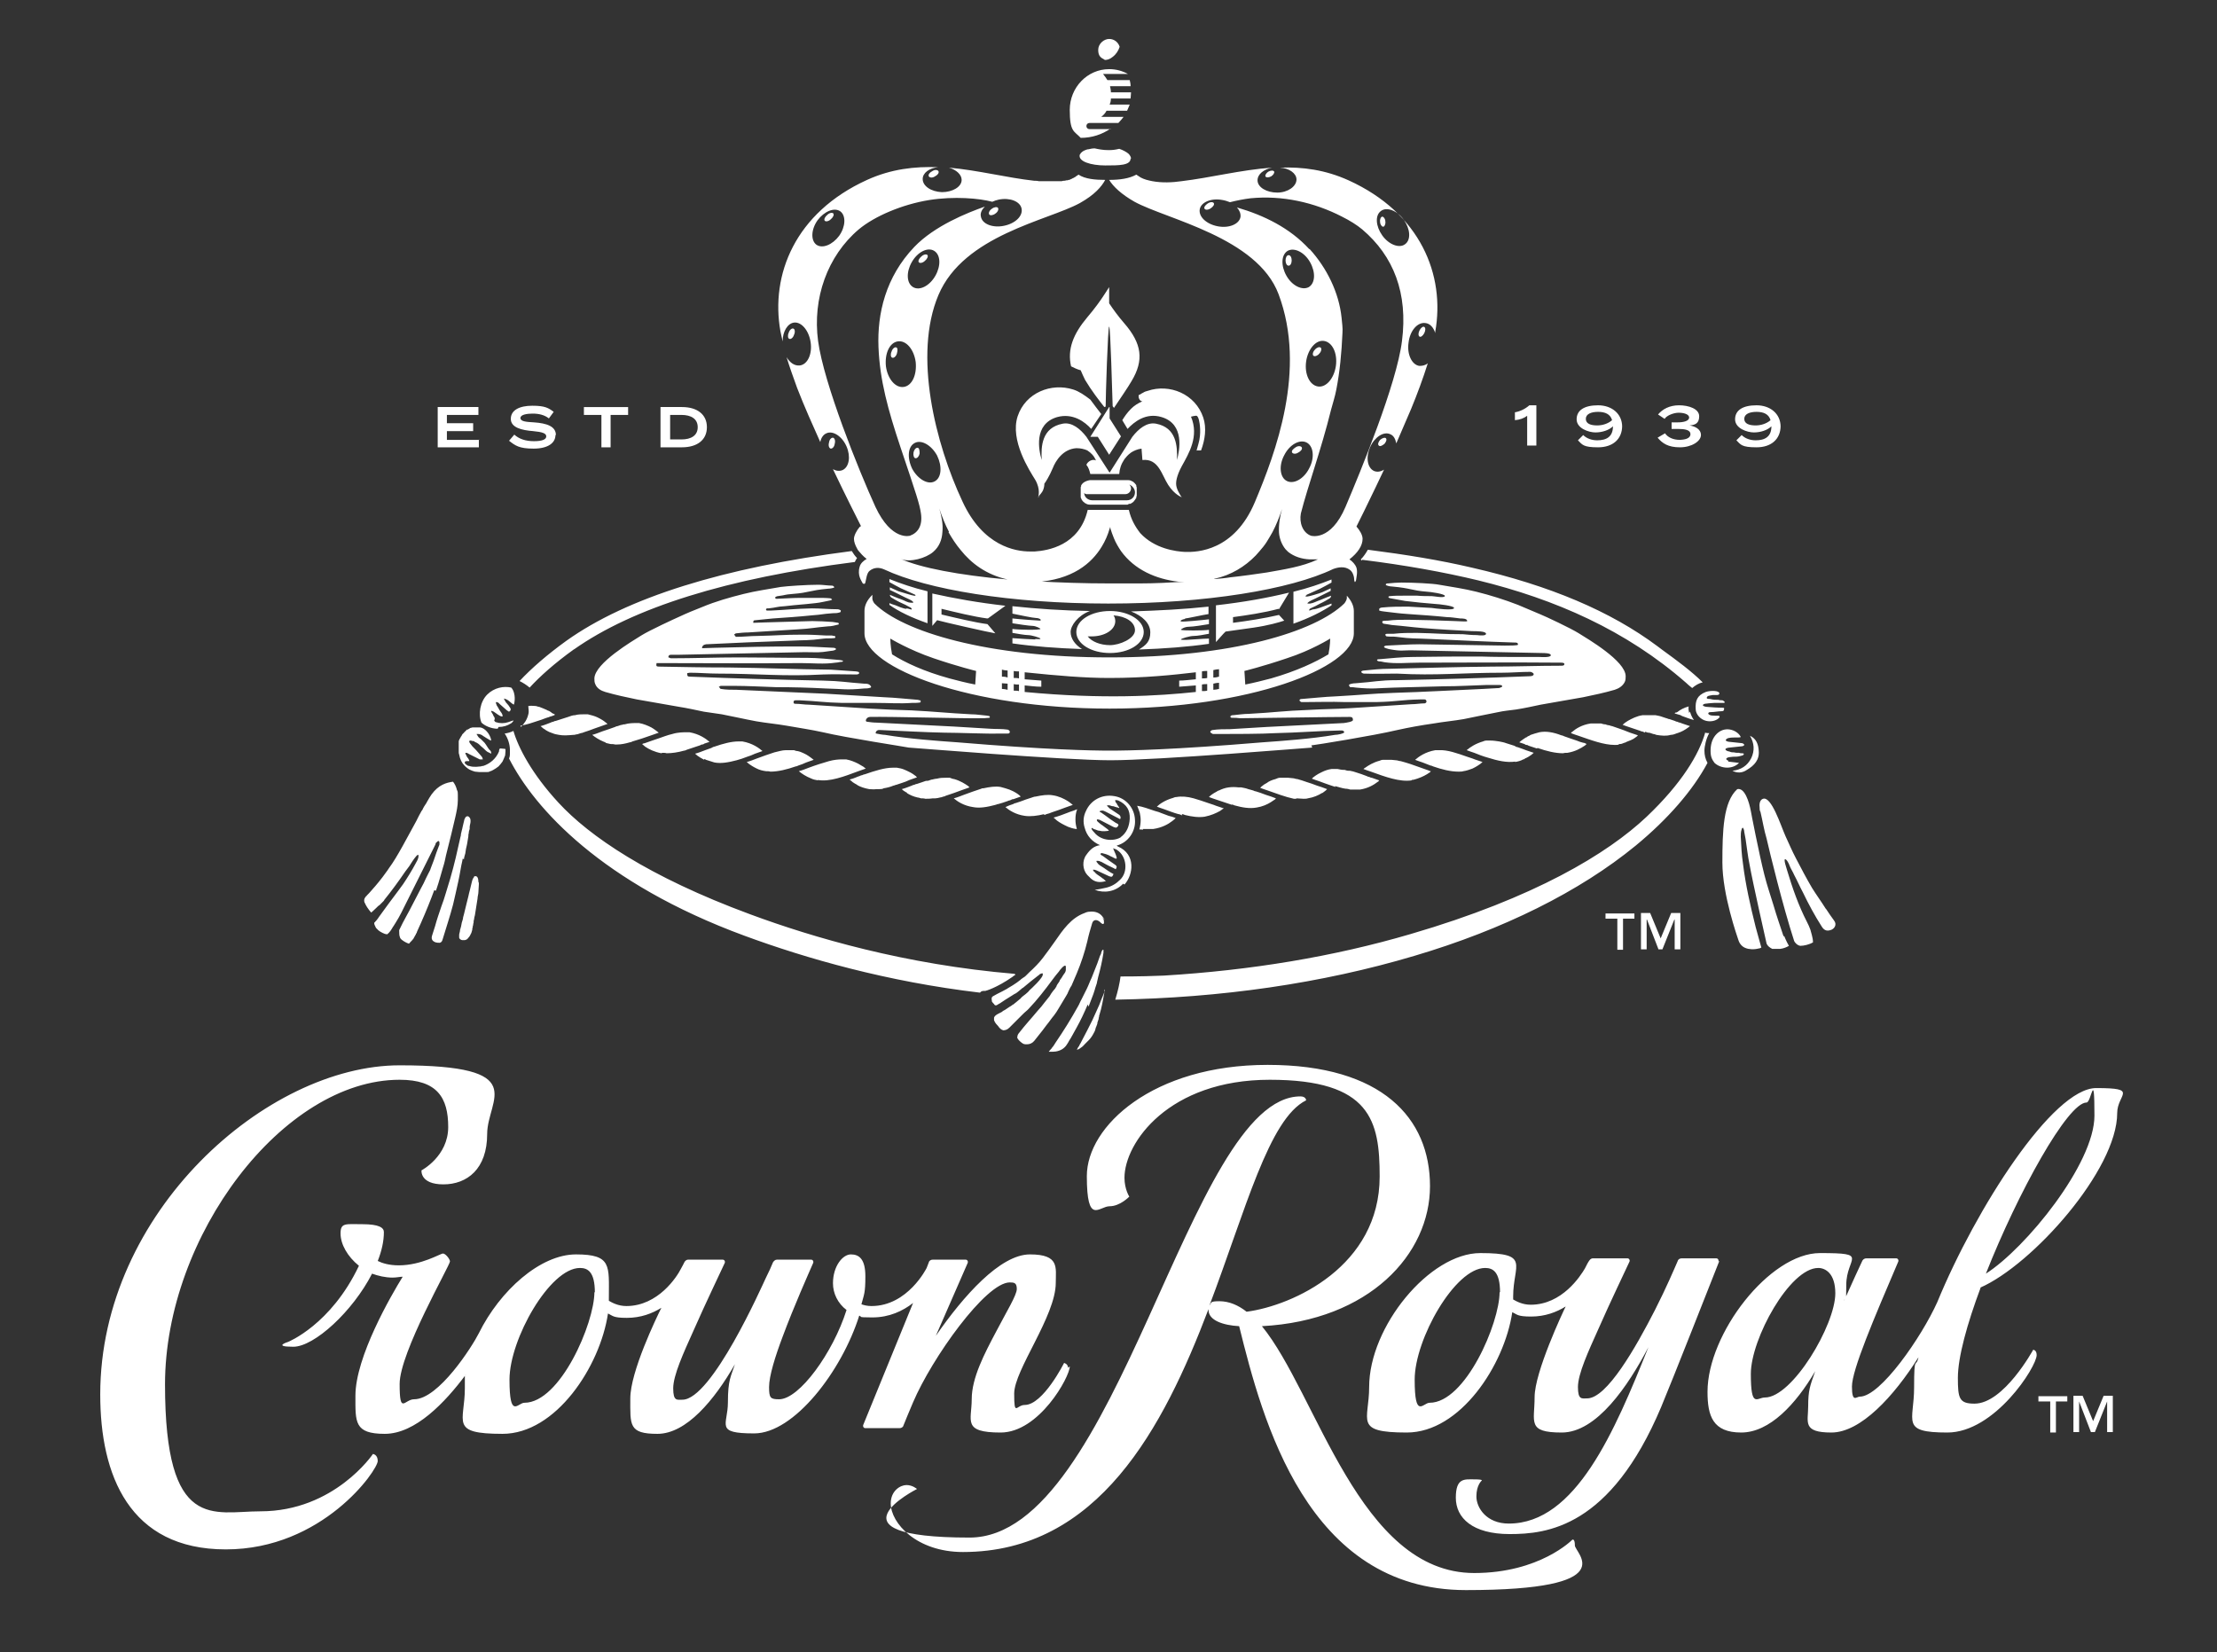 <?xml version="1.0" encoding="UTF-8"?> <svg xmlns="http://www.w3.org/2000/svg" id="Layer_1" version="1.1" viewBox="0 0 506.5 377.5"><rect x="0" y="0" width="506.5" height="377.5" fill="#333333" stroke="none"/><defs><style> .st0 { fill: #fff; } </style></defs><g id="_x31__x5F_Colour_x5F_Negative"><path id="Crown" class="st0" d="M351.1,171c-.4-.1-.8-.3-1.2-.4-.3-.1-.7-.2-1-.4,0,0-.1,0-.2,0-.1,0-.3-.1-.4-.2-.4-.1-.8-.3-1.2-.4.2-.2.5-.4.9-.7.2-.1.4-.3.6-.4.2,0,.3-.2.5-.3.2,0,.4-.2.6-.3.6-.2,1.2-.4,2-.6,1.5-.3,3.2,0,5,.7.2,0,.4.1.6.2.9.3,1.9.7,2.9,1,.5.2,1,.4,1.5.5.3,0,.6.2.8.3-.2.1-.3.3-.5.4-.9.6-2.1,1.3-3.9,1.6-.3,0-.7,0-1,.1,0,0,0,0,0,0-1.8,0-3.8-.5-5.8-1.2ZM369.8,170c0,0,.2,0,.3,0,.4,0,.7-.2,1-.3.2,0,.3-.1.5-.2.3-.1.7-.3,1-.4,0,0,0,0,0,0,.2-.1.4-.2.6-.3.4-.3.8-.5,1-.8-.8-.3-1.6-.5-2.3-.8-1.2-.5-2.5-.9-3.6-1.3-.3,0-.5-.2-.8-.2-.2,0-.5-.1-.7-.2-.4,0-.7-.1-1-.2-.2,0-.3,0-.5,0-.7,0-1.3,0-1.9,0-2,.3-3.4,1.2-4.2,1.9-.1,0-.2.2-.3.3.5.2,1.1.4,1.7.6,2.9,1,5.8,2.1,8.3,2.1.4,0,.7,0,1-.1ZM298.5,135.9c.5-.2,2.2-1,3.1-1.4.6-.3,1.9-1,2.6-1.4v-.7c-2.5,1-5.4,2-8.7,2.8v7.3c3.7-1.3,6.6-2.8,8.7-4.2v-.4c-.4.1-1,.4-1.4.5-.5.2-1.9.7-2.5.8-.7,0-1.2.5-1.2.2s.3-.4.5-.5c.3-.1,1.5-.7,2-1,.5-.2,1.9-1,2.2-1.2.3-.2.3-.6.3-.6,0,0-1.6.6-2.5,1-.9.3-1.5.7-2.3.8-.8,0-.7,0-.4-.3.2-.2,1-.6,1.7-.9.6-.3,3.4-1.7,3.4-1.7v-.6c.1,0-1.3.6-1.9.9-.7.3-3.1,1-3.5,1-.3,0-.6-.1-.1-.3ZM346.1,174.1c.7-.1,1.4-.3,1.9-.6.2,0,.3-.1.4-.2.3-.1.6-.3.8-.4.5-.3.9-.6,1.2-.9-.8-.3-1.6-.5-2.3-.8-.5-.2-.9-.3-1.4-.5-.3,0-.5-.2-.7-.3-.6-.2-1.3-.4-1.9-.6-.5-.2-1.1-.3-1.6-.4-.7-.1-1.3-.2-2-.2-.3,0-.6,0-.9,0-.3,0-.6.1-.8.2-1.7.5-2.9,1.3-3.6,1.9,0,0-.1,0-.1.1.5.2,1.1.4,1.7.6,1,.4,2,.8,3.1,1.1,2.2.7,4.4,1.2,6.3.9ZM385.9,162.9c-.1-.5-.2-1-.1-1.5-1.1.3-2,.8-2.6,1.3,0,0,0,0,0,0,0,0-.1,0-.2.1,0,0,0,0-.1,0,0,0,0,0-.1,0,0,0-.2.1-.2.2.3.1.6.2,1,.3.2,0,.5.2.7.3,0,0,0,0,0,0,.9.3,1.8.7,2.7.9-.4-.5-.7-1.2-.9-1.9ZM333.3,176.3h0c.4,0,.7,0,1-.1.8-.1,1.5-.4,2.1-.6.4-.2.8-.4,1.1-.6.5-.3.9-.6,1.2-.9-.8-.3-1.6-.5-2.3-.8-.4-.1-.8-.3-1.2-.4-2.3-.8-4.5-1.6-6.4-1.5-.3,0-.6,0-.9,0-2.3.4-3.8,1.5-4.6,2.2.5.2,1.1.4,1.7.6.6.2,1.2.5,1.8.7.2,0,.4.1.6.2,2,.7,4,1.2,5.8,1.2ZM296.1,182.4c.6,0,1.1.1,1.7.1,0,0,0,0,0,0,.4,0,.7,0,1-.1,1.3-.2,2.4-.7,3.2-1.2.2,0,.3-.2.5-.3.3-.2.5-.4.7-.6-.8-.3-1.6-.6-2.3-.8-.8-.3-1.6-.6-2.3-.8-.8-.3-1.5-.5-2.2-.7-.4,0-.7-.2-1.1-.2-.3,0-.7-.1-1-.1s-.6,0-1,0c-.3,0-.6,0-.9,0-.4,0-.7.2-1,.3-.8.2-1.5.5-2,.9-.3.2-.6.3-.8.5-.3.2-.5.4-.7.6.5.2,1.1.4,1.7.6,2,.7,4.1,1.5,6,1.9.2,0,.4,0,.6,0ZM270,186c.2,0,.5.1.7.2,1.6.4,3.1.6,4.5.4,1.5-.3,2.6-.8,3.5-1.3.1,0,.2-.2.3-.2.2-.2.4-.3.6-.4-.8-.3-1.6-.5-2.3-.8-.4-.1-.8-.3-1.2-.4-1.2-.4-2.3-.8-3.4-1.1-1.4-.4-2.8-.5-3.9-.3-.3,0-.6.1-.8.2-1.8.5-3.1,1.4-3.7,2,.5.2,1.1.4,1.7.6,1.1.4,2.1.8,3.2,1.1.3,0,.6.2.9.3ZM281.4,183.8c.2,0,.4.1.6.2,1.8.5,3.5.8,5.1.5,1.3-.2,2.4-.7,3.2-1.2.3-.2.6-.4.9-.6.1,0,.2-.2.3-.3-.8-.3-1.6-.6-2.3-.8-.8-.3-1.6-.6-2.3-.8-.2,0-.4-.1-.6-.2-.4-.1-.7-.2-1.1-.3-.5-.2-1.1-.3-1.6-.4-.2,0-.4,0-.6,0-.8-.1-1.6-.1-2.3,0-.8.1-1.6.4-2.2.7-.2,0-.4.2-.6.3-.4.2-.7.4-1,.6-.3.2-.5.4-.7.6.5.2,1.1.4,1.7.6.4.1.8.3,1.2.4.4.1.8.3,1.2.4.4.1.8.3,1.2.4ZM322.5,178.2c.5,0,.9-.2,1.3-.3,1.2-.4,2.1-.9,2.8-1.4.1,0,.2-.2.3-.3-.2,0-.4-.1-.6-.2-.6-.2-1.1-.4-1.7-.6-1.6-.6-3.1-1.1-4.6-1.5-.4,0-.7-.2-1.1-.2-.3,0-.7-.1-1-.1-.2,0-.3,0-.5,0-.2,0-.3,0-.5,0,0,0,0,0,0,0-.3,0-.6,0-.9,0-.3,0-.6.1-.8.2-1.5.4-2.6,1.1-3.3,1.6-.2.1-.3.2-.4.3.5.2,1.1.4,1.7.6,3.3,1.2,6.6,2.4,9.3,2ZM305,179.6c.8.2,1.6.5,2.4.6.4,0,.8.1,1.1.2.2,0,.4,0,.6,0,.5,0,1.1,0,1.6,0,1.9-.3,3.2-1.1,4.1-1.8.1,0,.2-.2.3-.3-.6-.2-1.1-.4-1.7-.6-.2,0-.4-.1-.6-.2-.2,0-.4-.1-.6-.2-.8-.3-1.6-.6-2.3-.8-.5-.2-1-.3-1.5-.4,0,0-.2,0-.3,0-.3,0-.6-.1-.9-.2,0,0-.1,0-.2,0-.5,0-.9-.1-1.4-.2-.2,0-.3,0-.5,0-.3,0-.6,0-.9,0-.8.1-1.6.4-2.2.7-1.1.5-1.9,1.1-2.3,1.5.5.2,1.1.4,1.7.6.8.3,1.6.6,2.5.9.4.1.8.3,1.2.4ZM375.8,167.2c.3,0,.5.2.8.2.4,0,.7.2,1.1.3.2,0,.5.1.7.2,1.2.2,2.3.3,3.3,0,.5,0,1-.2,1.5-.4.2,0,.4-.2.6-.2,1-.4,1.8-1,2.3-1.4-.8-.3-1.6-.5-2.3-.8-.2,0-.4-.1-.6-.2-.2,0-.4-.1-.6-.2-.4-.1-.8-.3-1.2-.4-.3,0-.5-.2-.7-.2-.3-.1-.6-.2-.9-.3-.5-.2-1.1-.3-1.6-.4-.2,0-.4,0-.6,0-.3,0-.6,0-.9,0-.2,0-.3,0-.5,0-.3,0-.6,0-.9,0-1.4.2-2.5.8-3.4,1.3-.5.3-.9.6-1.2.9.5.2,1.1.4,1.7.6.4.1.8.3,1.2.4.5.2,1,.3,1.4.5.3,0,.6.2.8.3ZM237.6,113.4c-.4.2-.6.3-.6.3,0,0,.2,0,.6-.3ZM253.4,93l-4.3,6.8h1.7l2.6,4.1,2.7-4.2-2.6-4.1v-2.6h0ZM213,39.1c-.6.3-1,.8-.8,1.2.2.3.8.4,1.4,0,.6-.3,1-.8.8-1.2-.2-.3-.8-.4-1.4,0ZM258.4,36.3c0-.4-.2-.8-.6-1.2-.5-.4-1.2-.8-2.1-1.1,0,0,0,0,0,0-.8.2-1.5.3-2.4.3-1.3,0-2.3-.2-3.2-.4-.5,0-1,.1-1.4.2,0,0,0,0,0,0-.4,0-.7.2-1,.3-.4.2-.6.4-.8.6,0,.1-.1.2-.2.3-.5,1.6,2.6,2.5,5.8,2.5s5.8,0,5.8-1.6ZM258,115.3s0,0,0,0h0c-.2,0-.4,0-.6,0h-8.1c-.1,0-.2,0-.3,0-.4,0-.7-.1-1-.3,0,0,0,0,0,0-.1,0-.3-.2-.4-.3,0,0,0,0,0,0-.1,0-.2-.2-.3-.3,0,0,0,0,0,0,0,0-.2-.2-.2-.3,0,0,0-.1-.1-.2,0,0-.1-.2-.1-.3,0,0,0-.2,0-.3,0,0,0-.1,0-.2,0-.2,0-.4,0-.6h0c0-.2,0-.4,0-.6,0,0,0-.1,0-.2,0,0,0-.2,0-.3,0-.1,0-.2.1-.3,0,0,0-.1,0-.2,0-.1.2-.2.2-.3,0,0,0,0,0,0,.1-.1.2-.2.3-.3,0,0,0,0,0,0,.4-.3.9-.5,1.5-.6,0,0,.2,0,.3,0h6.2s1.9,0,1.9,0c0,0,.2,0,.3,0,.4,0,.7.1,1,.3,0,0,0,0,0,0,.2,0,.3.2.4.3,0,0,0,0,0,0,.1,0,.2.2.3.3,0,0,0,0,0,0,0,0,.2.2.2.3,0,0,0,.1,0,.2,0,0,.1.2.1.3,0,0,0,.2,0,.3,0,0,0,.1,0,.2,0,.2,0,.4,0,.6h0c0,.2,0,.4,0,.5,0,0,0,.1,0,.2,0,.1,0,.2-.1.3,0,0,0,.1,0,.2,0,0,0,.2-.2.3,0,0,0,.1-.1.2,0,0-.1.2-.2.2,0,0,0,.1-.1.2,0,0-.2.1-.2.2,0,0-.1,0-.2.1,0,0-.2.1-.3.2,0,0-.1,0-.2,0-.2,0-.3.1-.5.2ZM259.3,112.5c0-.8-.6-1.5-1.3-1.8.2.2.4.5.4.9,0,.7-.6,1.3-1.3,1.3h-8.7c-.3,0-.5,0-.7-.3,0,1,.9,1.7,1.8,1.7h8c1,0,1.8-.8,1.8-1.8ZM252.6,92.9c0-2.2.5-18.3.8-18.3s.7,15.6.8,18.2l.3.4c.8-1.2,3.4-5,4-6.1,2.9-4.8,2.4-8.6-1.7-13.3-1.3-1.5-2.4-3-3.4-4.5v-3.7h0s-1.1,1.7-1.1,1.7c-.9,1.4-2.2,3.2-3.9,5.2-3.2,3.8-4.6,7.3-3.7,11.2h0c.6.3,1.4.7,2.2.9.3.7.6,1.4,1,2.2,1.5,2.5,3.2,4.7,4.4,6.2h0ZM253.8,29.5h-4.9c-.4,0-.7-.3-.7-.7h0c0-.4.3-.7.7-.7h6.6c.4-.4.8-.9,1.2-1.4h-5.1c.5-.4.9-.8,1.2-1.4h4.7c.2-.5.4-.9.6-1.4h-4.6c.2-.4.3-.9.3-1.4h4.5c0-.5.1-.9.1-1.4h-4.6c0-.5-.1-.9-.2-1.4h4.7c0-.5-.1-1-.2-1.4h-5.1c-.3-.5-.6-.9-1-1.4h5.7s0,0,0,0c-1.3-.7-2.7-1.1-4.3-1.1-5,0-9,4.2-9,9.3s1,4.8,2.5,6.4c2.6,0,4.9-.8,6.8-2.1ZM249.3,98c-1.4-1.6-4.2-3.7-7.8-2.7-5.4,1.6-4.2,7.6-3.5,9.8-.2-3.1,0-7.4,4.8-8.3,2.1-.4,4,1.2,5.4,3h0s5.3,8.2,5.3,8.2l5.2-8.2h0c1.4-1.8,3.3-3.4,5.4-3,4.7.9,4.9,5.1,4.8,8.3.6-2.2,1.8-8.2-3.5-9.8-3.6-1.1-6.3,1.1-7.8,2.7l-1.2-2c.5-.8,1.1-1.7,2-2.6.7-.7,1.6-1.3,2.6-1.7,0,0,0,0,0,0-.3,0-.6-.2-.8-.7-.1-.3-.1-.6,0-.8,0,0,0,0,.1,0,0,0,.1,0,.2-.1.2-.1.5-.2.7-.4-.2.1-.4.2-.7.4.2-.1.5-.2.7-.4.3-.2.6-.3,1-.4,5-1.7,10.9.7,12.7,6.1.8,2.4.4,5.1-.5,7.5h-1s-.3.9.4-1.5c.7-2.4.3-4.7.1-5.5-.2-.7-.4-1-.8-.9-.2,0-.6.1-1,.2,1.9,4.5-.5,8.4-2.1,11.3-1.3,2.4-1.3,3.7-1.3,4,0,.6.2,1.2.5,1.8.3.5.5,1,.8,1.3,0,0,0,0,0,0h0s-1.6-.5-3.1-2.8c-1.5-2.3-2.2-6.1-5.9-5.7,0,0,0,0,0,0,0,0,0,0,0,0l-.2-2.6c-.9.1-1.8.5-2.4.9-.8.6-1.1,1-1.5,1.5-.8,1.2-1.1,2.2-1.2,3.4h-6.2c-.1,0-.3,0-.4,0-.2-.8-.4-1.5-.9-2.1,0,0,0,0,0,0,.3-.8,1.4-1.4,2.2-1-.5-1.1-1.1-1.7-2-2.3-.7-.3-1.5-.5-2.5-.5-3,.2-4.7,2.8-5.4,4.6-.7,1.7-1.7,3.3-1.9,3.5,0,.5-.1,1-.3,1.5-.2.5-.7,1-1.1,1.5,0,0,.6-1.7-.7-3.9-1.3-2.1-5.8-9-4-14.5,1.8-5.4,7.7-7.7,12.7-6.1,1.3.4,2.6,1.3,3.9,2.3h0c.9,1.2,1.7,2.3,2.5,3.3M252.4,13.7c.6,0,1.2-.2,1.8-.7.8-.6,1.3-1.4,1.6-2.3-.3-1-1.2-1.8-2.4-1.8s-2.5,1.1-2.5,2.5.6,1.8,1.4,2.2ZM190.3,100c-.4,0-.8.4-.9,1.1-.2.7,0,1.3.4,1.4.4,0,.8-.4.9-1.1.2-.7,0-1.3-.4-1.4ZM138.2,169.7c.4.1.8.2,1.3.3.3,0,.7,0,1,.1.2,0,.4,0,.5,0,.9,0,1.9-.2,2.9-.5.2,0,.4-.1.6-.2,1.4-.4,2.9-.9,4.3-1.4.6-.2,1.1-.4,1.7-.6-.4-.3-1-.8-1.7-1.2-.8-.4-1.7-.8-2.8-1-.1,0-.3,0-.4,0-.9,0-1.9,0-2.9.3-.2,0-.4,0-.5.1-.4,0-.7.2-1.1.3-.2,0-.4.1-.6.2-.9.3-1.9.7-2.9,1-.8.3-1.5.6-2.3.8.6.5,1.5,1.1,2.7,1.6.1,0,.3.1.5.2ZM151.3,172c.3,0,.7,0,1,.1,1.2,0,2.6-.2,4-.6.2,0,.4-.1.6-.2.4-.1.8-.3,1.2-.4.4-.1.8-.3,1.2-.4.3-.1.7-.2,1-.4,0,0,.1,0,.2,0,.1,0,.3-.1.4-.2.4-.1.8-.3,1.2-.4-.8-.7-2.3-1.8-4.6-2.2-.1,0-.3,0-.4,0,0,0,0,0,0,0-1,0-2.2,0-3.5.4-.5.1-1.1.3-1.7.5-.9.3-1.9.7-2.9,1-.6.2-1.1.4-1.7.6-.2,0-.4.1-.6.2.2.2.5.4.7.6.9.6,2.1,1.2,3.7,1.5ZM292.2,139.2h0s2.3-3.8,2.3-3.8c-4.9,1.2-10.5,2.2-16.7,2.9v8.4l1.7-1.9.5-.5c1.5-.2,3.7-.5,6.4-.9,3.4-.5,5.8-1.2,7-1.6l-1.2-1.3c-3.4.8-7.4,1.4-10.5,1.8v-1.3c0,0,0,0,0,0h0c3-.4,7.1-1,10.4-1.9ZM124.5,166.7c.3.2.7.4,1.1.6.2,0,.4.2.6.2.4.2.9.3,1.5.4,1,.2,2.1.1,3.3,0,.2,0,.4,0,.6-.1.4,0,.7-.2,1.1-.3.2,0,.5-.1.7-.2.4-.1.8-.3,1.2-.4.8-.3,1.6-.6,2.5-.9.6-.2,1.1-.4,1.7-.6-.3-.2-.7-.6-1.2-.9-.3-.2-.7-.4-1.1-.6-.6-.3-1.4-.5-2.2-.7-.1,0-.3,0-.4,0s-.3,0-.5,0c-.6,0-1.3,0-2,.2-.5,0-1.1.2-1.6.4-.9.3-1.9.6-2.8.9-.2,0-.4.1-.6.2-.2,0-.4.1-.6.2-.8.3-1.5.6-2.3.8.2.2.5.4.7.6.1,0,.3.2.5.3ZM186.8,178.2c2.7.5,6.1-.8,9.3-2,.6-.2,1.1-.4,1.7-.6-.1-.1-.3-.2-.4-.3-.2-.2-.5-.3-.8-.5-.2-.1-.3-.2-.5-.3-.8-.4-1.7-.8-2.8-1-.3,0-.6,0-.9,0-.9,0-1.9.1-3,.4-1.4.4-3,.9-4.6,1.5-.8.3-1.5.6-2.3.8.6.5,1.6,1.2,2.9,1.7.4.2.9.3,1.5.4ZM172.9,175.6c.6.3,1.3.5,2.1.6.3,0,.7,0,1,.1,1.8,0,3.8-.5,5.8-1.2.2,0,.4-.1.6-.2.6-.2,1.2-.4,1.8-.7.6-.2,1.1-.4,1.7-.6-.4-.3-1-.8-1.7-1.2-.2-.1-.4-.2-.6-.3-.4-.2-.9-.4-1.4-.5-.3,0-.5-.1-.8-.2-.3,0-.6,0-.9,0-.3,0-.6,0-1,0-.8,0-1.7.3-2.6.5-1.3.4-2.6.9-4,1.4-.8.3-1.5.6-2.3.8.3.3.7.6,1.2.9.3.2.7.4,1.1.6ZM118.9,165.8c1.4-.2,2.8-.7,4.3-1.2,0,0,0,0,0,0,.7-.2,1.3-.5,2-.7,0,0,0,0,0,0,.2,0,.4-.2.6-.2.3-.1.7-.2,1-.4,0,0-.2-.2-.3-.2,0,0-.1,0-.2-.1,0,0-.1,0-.2-.1,0,0-.2-.1-.2-.2,0,0-.1,0-.2-.1,0,0-.2-.1-.3-.2,0,0,0,0-.1,0-.1,0-.2-.1-.4-.2,0,0,0,0,0,0-.5-.2-1.1-.5-1.7-.7,0,0,0,0,0,0-.3,0-.6-.2-.9-.2-.5,0-1-.1-1.5,0h-.1c0,.6.2,1.2,0,1.9-.3,1.3-1,2.2-1.7,2.9ZM395.8,176.1c1.1.6,2.3.5,3.3-.2,1.7-1,2.9-2.3,2.7-4.4-.1-1.4-.5-2.7-2-3.4,1,1.7,1.1,3.4.3,5.1-.9,1.8-2.4,2.7-4.3,2.9ZM311.2,127.9c9.7,1.2,18.6,2.8,26.5,4.7,17.6,4.3,33.8,11.4,47.5,23.4.4.4.9.8,1.4,1.2.7-.6,1.5-1.1,2.4-1.3-2.5-2.5-5.9-5-9.2-7.4l-1.2-.9c-10.6-7.9-24.4-13.8-42.3-17.9-7.2-1.7-15.2-3-23.8-4.1-.4.7-.9,1.5-1.6,2.2,0,0,.1.2.2.3ZM261.1,189.4c.5,0,1.1,0,1.6,0,.3,0,.5,0,.8,0,2-.3,3.4-1.1,4.3-1.8.3-.2.6-.5.8-.7-.5-.2-1.1-.4-1.6-.5-.5-.2-1.1-.4-1.6-.6-.5-.2-1-.4-1.5-.5-1.5-.5-2.8-1-4.1-1.2.2.5.4,1,.6,1.6.1.5.2,1.1.2,1.7s-.1,1.4-.3,2.1c.3,0,.6,0,.8.1ZM245,185.3c-.4.1-.8.3-1.1.4-1,.4-2.1.8-3.2,1.1.2.2.5.4.8.7.3.2.7.5,1.1.7.4.2.9.5,1.4.7.5.2,1.1.4,1.8.5,0,0,0,0,0,0,0,0,.1,0,.2,0,0,0,0,0,0-.1-.2-.7-.3-1.3-.3-2.1s.1-1.6.4-2.3c-.4.1-.7.3-1.1.4ZM160.9,173.4c.1,0,.2.1.4.2.6.2,1.2.4,1.9.6,1.5.3,3.2,0,5.1-.5.8-.2,1.6-.5,2.4-.8.6-.2,1.2-.4,1.8-.7.6-.2,1.1-.4,1.7-.6-.8-.7-2.3-1.8-4.6-2.2-.3,0-.6,0-.9,0-1.6,0-3.5.5-5.5,1.2-.2,0-.5.2-.7.3-.5.2-.9.3-1.4.5-.8.3-1.5.6-2.3.8.3.3.7.6,1.2.9.3.2.6.3.9.5ZM225.7,141.3h0s4-2.9,4-2.9c-6.2-.7-11.8-1.7-16.7-2.8v7.4l1.1-1.3c1.4.4,11.9,2.8,13.3,3l-1.8-2.1c-3-.4-7.1-1.4-10.5-2.2v-1.3c3.3.8,7.4,1.8,10.4,2.2ZM236.5,146.1c-.6,0-4-.2-5.2-.3v1.2c4.8.7,10.2,1.1,15.9,1.3-1.6-1-2.6-2.4-2.6-3.9s1.7-3.8,4.4-4.8c-6.2-.1-12.1-.5-17.7-1.1v1.7c1.4.3,4.8,1,5.4,1,.8,0,1.4.5.9.6-.3,0-4.6-.3-6.3-.5v1.1c1.2.2,3.9.6,4.6.6s1.9.6,1.8.7c-.3.3-5,.2-6.4,0v.9c1.1.2,2.9.5,3.5.5.9,0,2.8.6,2.9.8,0,.2-.4.1-1.2.1ZM270.7,141.3c.6,0,4-.8,5.4-1v-1.7c-5.5.6-11.5.9-17.7,1.1,2.6,1,4.4,2.7,4.4,4.8s-1,2.9-2.6,3.9c5.8-.2,11.1-.6,16-1.3v-1.2c-1.2,0-4.6.3-5.2.3s-1.3,0-1.2-.1c0-.2,2-.8,2.9-.8s2.4-.3,3.5-.5v-.9c-1.3.2-6.1.2-6.4,0-.1-.1.8-.7,1.8-.7s3.4-.4,4.6-.6v-1.1c-1.6.2-5.9.6-6.3.5-.5-.1.1-.5.9-.6ZM207.1,139.1c-.7,0-2-.6-2.5-.8-.3-.1-1-.3-1.4-.5v.4c2.1,1.5,5,2.9,8.7,4.2v-7.3c-3.3-.8-6.2-1.8-8.7-2.8v.7c.7.4,2,1.1,2.6,1.4.9.4,2.7,1.2,3.1,1.4.5.2.2.4-.1.3-.3,0-2.8-.8-3.5-1-.7-.3-2-.9-2-.9v.6c.1,0,2.9,1.4,3.5,1.7.6.3,1.4.6,1.7.9.2.2.3.4-.4.3-.8,0-1.4-.5-2.3-.8-.9-.3-2.5-1-2.5-1,0,0,0,.4.3.6.3.2,1.7,1,2.2,1.2s1.7.8,2,1c.3.1.5.3.5.5s-.5-.1-1.2-.2ZM253.6,139.6c4.2,0,7.7,2.1,7.7,4.8s-3.4,4.8-7.7,4.8-7.7-2.1-7.7-4.8,3.4-4.8,7.7-4.8ZM254.8,141.9c0,2-2.4,3.5-5.4,3.5s-.6,0-.9,0c.9,1.2,2.9,2,5.1,2s5.7-1.5,5.7-3.4-2.1-3.2-4.9-3.4c.3.4.4.9.4,1.4ZM299.6,170.3c1-.1,14.1-2.2,19.6-3.5,2.7-.6,5.5-1.1,8.3-1.5,2.3-.4,4.6-.6,6.9-1,2.6-.5,5.2-1.1,7.9-1.6,1.3-.3,2.7-.4,4.1-.6,1.9-.3,3.7-.7,5.6-1.1,3.2-.6,6.5-1.1,9.7-1.7,2.4-.5,4.8-1,7.2-1.7.9-.3,1.8-.8,2.3-1.8.2-.4.2-.9.2-1.3,0-3.5-8.8-8.6-10.7-9.8-1.9-1.2-7.7-3.9-8.7-4.3-1.7-.7-3.5-1.5-5.2-2.2-3.1-1.2-6.3-2.2-9.5-3-2.8-.7-5.6-1.1-8.5-1.6-1.5-.3-6.1-.5-8.6-.5-1,0-2.1.1-3.1.2-.2,0-.5,0-.5.3,0,.2,1,.4,1.4.4,4.5.4,4.3.9,8.1,1.2.5,0,4.2.5,4,1-.2.5-2.5,0-3,0-1.1,0-2.2,0-3.3-.1-2.3,0-1,0-3.3,0-1,0-2,0-2.9.1,0,0-.4,0-.4.2s.4.3.5.3c1.1.2,2.2.4,3.3.6,3.5.4,3.4.4,7,.7.5,0,4.2.4,4.2.9,0,.7-4.4.1-5.1,0-1.8-.1-3.6-.2-5.4-.3-2,0-3.9,0-5.9.2-.2,0-.6.1-.7.3,0,.2,0,.3,0,.4.6.2,1.2.2,1.8.3,2.8.3,2.1.3,4.9.5,2.9.2,5.9.4,8.8.7,1,0,2,.2,3,.3.5,0,1.6,0,1.6.6,0,.2-1.9,0-2.8,0-4.7-.2-6-.2-10.7-.3-1.5,0-3.1,0-4.6.2-.4,0-1.3,0-1.3.2,0,.2,0,.4.3.5.8.1,1.2.2,1.9.3,3.5.3,3.6.4,7.1.7,3.7.3,7.5.5,11.2.7,1,0,3.2,0,3.2.6,0,.5-1.3.4-2.1.3-1.1,0-2.2-.1-3.2-.2-4.7,0-5.8-.2-10.5-.3-1.8,0-3.5,0-5.3.2-.4,0-.9,0-1.3,0-.2,0-.6,0-.6.2,0,.2.2.4.3.4.8.1,1.4,0,2.2.1,3.8.5,4.1.3,7.9.5,6.4.3,12.7.6,19,.8.6,0,.9,0,.9.5,0,.2-2,.2-3,.2-7.7-.1-11.9-.2-19.5-.3-2.5,0-5,.2-7.5.3-.2,0-.6.1-.6.3,0,.2.7.4,1.1.5,3.2.6,2.9.2,6.1.3,9.6.2,19.3.4,28.9.6.5,0,2,0,2,.5,0,.6-2.3.4-2.6.4-1.5,0-3,0-4.5,0-2.9,0-5.9,0-8.8-.1-6.4,0-9.3,0-15.6.1-2.5,0-5,.3-7.5.5-.2,0-.7,0-.7.2,0,.2.2.2.4.3.5,0,.8.1,1.3.2,2.6.4,5.3.1,7.9.1,11.9,0,20.4-.1,32.4,0,.2,0,.8,0,.8.3s-.2.4-.7.4c-5.3,0-10.6.2-15.9.2-9,.1-14.5.3-23.4.5-1.9,0-3.9.2-5.8.4-.2,0-.6.1-.6.3s.4.4.6.4c2.5.1,5,0,7.5,0,9.2.5,14.9-.2,24.1-.2,2.1,0,4.3-.2,6.4-.2.2,0,.7.2.8.5,0,.3-.3.5-.9.5-10.1.4-20.2.7-30.3.9-4.1,0-5.2.4-9.4.7-.7,0-1.6.2-1.6.4,0,.2.2.5.3.5.5,0,.7,0,1.3.1,4.1.4,4.7.1,8.8,0,3.8-.1,7.5-.2,11.3-.3,3.2,0,6.5-.2,9.7-.3,1,0,1.9,0,2.9,0,.2,0,.7,0,.7.3,0,.2-.5.3-.7.4-1.2.1-2.4.1-3.6.2-6.8.3-13.6.7-20.4.9-5.6.2-7.7.5-13.3.8-2.6.1-5.2.4-7.8.6-.1,0-.5,0-.5.3,0,.2.2.3.4.4.6,0,1,0,1.6,0,2.7,0,5.3-.1,8,0,2.6,0,5.2,0,7.8,0,4.4-.1,5.4-.5,9.8-.6.3,0,.6,0,.9,0,.3,0,.4.1.5.4,0,.3-.1.4-.4.5-1,0-2,.2-3.1.2-4.6.3-9.3.6-13.9.9-3.2.2-6.3.2-9.5.4-5.7.2-8,.6-13.7.9-1.2,0-2.4.2-3.5.3-.2,0-.6,0-.7.3,0,.2.1.3.4.3.8,0,1,0,1.8.1,2.7,0,20.5-.3,25.1-.3.5,0,.7.2.7.7,0,.4-1.4.6-2.1.7-7.1.4-10.6.5-17.7.9-2.8.2-5.5.3-8.3.5-1.3,0-2.7,0-4,.2-.1,0-.5.2-.5.4,0,.2.4.4.6.5.7,0,1.4,0,2.1,0,2.1,0,9.2,0,12.3-.2,4.9-.1,9.7-.5,14.6-.6.2,0,.4,0,.5,0,.1,0,.5.1.5.4,0,.3-1.5.6-2.1.6-5.3.9-12.2,1.4-16.5,1.7-20.4,1.7-30.5,1.9-34.9,1.9-4.4,0-14.5-.2-34.9-1.9-4.3-.3-11.2-.8-16.5-1.7-.5,0-1.5-.2-2-.3-.3,0-.1-.7.5-.8.2,0,.3,0,.5,0,4.9.2,9.7.5,14.6.6,3.1,0,10.1.3,12.3.2.7,0,1.4,0,2.1,0,.2,0,.5,0,.5-.4,0-.3-.4-.5-.5-.5-1.3-.2-2.7-.1-4-.2-2.8-.2-5.5-.3-8.3-.5-7.1-.4-10.6-.5-17.7-.9-.7,0-1.4-.1-2.1-.2-.6,0-.2-1.1.7-1.1,4.5-.1,22.4.4,25.1.3.8,0,1.3,0,2.1-.1.2,0,.2-.3,0-.4-.2,0-.4-.1-.6-.1-1.2-.1-2.3-.3-3.5-.3-5.7-.3-8-.6-13.7-.9-3.2-.1-6.3-.2-9.5-.4-4.6-.3-9.3-.6-13.9-.9-1,0-2-.2-3.1-.2-.3,0-.4-.1-.4-.4,0-.3.2-.4.5-.4.3,0,.6,0,.9,0,4.4.2,5.4.5,9.8.6,2.6,0,5.2,0,7.8,0,2.7,0,5.3.2,8,0,.7,0,1.3,0,1.9-.1.2,0,.2-.5,0-.5-.1,0-.3,0-.4-.1-2.6-.2-5.2-.5-7.8-.6-5.6-.3-7.7-.5-13.3-.8-6.8-.3-13.6-.6-20.4-.9-1.2,0-2.4,0-3.6-.2-.2,0-.3-.4-.5-.5.2,0,.3-.2.5-.2,1,0,1.9,0,2.9,0,3.2,0,6.5.2,9.7.3,3.8,0,7.5.1,11.3.3,4.1.1,4.7.4,8.8,0,.5,0,1,0,1.5-.2.1,0,.2-.2,0-.4-.4-.5-.9-.5-1.5-.5-4.1-.3-5.2-.6-9.4-.7-10.1-.2-20.2-.5-30.3-.9-.6,0-.7-.1-.7-.8.2,0,.4-.1.6-.1,2.1,0,4.3.2,6.4.2,9.2,0,14.9.7,24.1.2,2.5-.1,5,0,7.5,0,.2,0,.3,0,.5-.1.2,0,.3-.4,0-.5-.2,0-.3-.1-.5-.1-1.9-.1-3.9-.3-5.8-.4-9-.1-14.5-.4-23.4-.5-5.3,0-10.6-.1-15.9-.2-.6,0-.6-.2-.5-.8.2,0,.4,0,.6,0,12,0,20.4.1,32.4,0,2.6,0,5.3.3,7.9-.1.5,0,1-.2,1.5-.2.2,0,.3-.3,0-.3-.2,0-.4-.1-.5-.1-2.5-.2-5-.5-7.5-.5-6.4,0-9.3-.1-15.6-.1-5.2,0-10.3.2-15.5.2-.2,0-.4-.2-.6-.2,0-.5.3-.6.6-.6.5,0,1,0,1.6,0,9.6-.2,19.3-.4,28.9-.6,3.2,0,2.9.2,6.1-.3.4,0,1.1-.2,1.1-.4,0-.2-.4-.3-.6-.3-2.5-.1-5-.3-7.5-.3-7.7,0-11.9.1-19.5.3-1,0-2,.1-3,.1,0-.5.3-.8.9-.9,6.3-.3,12.7-.6,19-.8,3.8-.2,4.1,0,7.9-.5.8-.1,1.5,0,2.3-.1.5,0,.4-.4.2-.5-.2,0-.4,0-.6-.1-.4,0-.9,0-1.3,0-1.8-.1-3.5-.2-5.3-.2-4.7,0-5.8.2-10.5.3-1.6,0-3.2.2-4.8.2-.2,0-.3-.4-.5-.5.2-.1.3-.3.5-.3.9-.1,1.8-.2,2.7-.2,3.7-.2,7.5-.5,11.2-.7,3.5-.2,3.6-.4,7.1-.7.8,0,1.5-.2,2.3-.4.2,0,.2-.3,0-.4-.4-.1-.9-.1-1.3-.2-1.5-.1-3.1-.2-4.6-.2-4.7.1-6,.2-10.7.3-.9,0-1.9.1-2.8.1,0-.4,0-.6.5-.6,1.3-.1,2.7-.3,4-.4,2.9-.2,5.9-.4,8.8-.7,2.8-.2,2.1-.3,4.9-.5.6,0,1,0,1.6-.2.2,0,.2-.3.2-.4,0-.1-.5-.3-.7-.3-2,0-3.9-.2-5.9-.2-4.3.1-5.1.3-9.4.5-.3,0-.6,0-.9,0,0,0-.2-.1-.2-.2,0,0,.1-.3.2-.3.1,0,.2,0,.4,0,1.9-.2,1.8-.4,3.7-.5,3.5-.4,3.4-.3,7-.7,1.1-.1,2.2-.4,3.3-.6.1,0,.4-.1.5-.2,0-.1-.3-.3-.4-.3-1-.1-2-.1-2.9-.1-2.3,0-1,0-3.3,0-2.7,0-3.1.1-5.8.2-.2,0-.6.1-.6-.3,0-.1.4-.3.6-.3,2.3-.3,1.1-.3,3.4-.5,3.9-.3,3.7-.8,8.1-1.2.5,0,1.4-.2,1.4-.3,0-.2-.3-.4-.5-.4-1,0-2.1-.2-3.1-.2-2.6,0-7.1.3-8.6.5-2.8.5-5.7.9-8.5,1.6-3.2.8-6.4,1.7-9.5,3-1.8.7-3.5,1.4-5.2,2.2-.9.4-6.8,3.1-8.7,4.3-1.9,1.2-10.6,6.3-10.7,9.8,0,.4,0,.9.2,1.3.4,1,1.3,1.5,2.3,1.8,2.4.7,4.8,1.2,7.2,1.7,3.2.6,6.5,1.1,9.7,1.7,1.9.3,3.7.7,5.6,1.1,1.3.2,2.7.4,4.1.6,2.6.5,5.2,1.1,7.9,1.6,2.3.4,4.6.6,6.9,1,2.8.5,5.6.9,8.3,1.5,5.5,1.3,18.7,3.3,19.6,3.5.4,0,35.4,2.9,46.1,2.9,10.8,0,45.7-2.9,46.1-2.9ZM199.3,136.8c0,.3.3.9.5,1.1,6.4,6.4,25.6,12.3,53.7,12.3s47-5.9,53.6-12.3c.2-.2.6-.9.6-1.2v-.6c1,1.1,1.6,2.3,1.6,3.5v5.1c0,7.9-23.9,17.2-55.8,17.2s-56-9.3-56-17.2v-5.1c0-1.3.6-2.5,1.8-3.7,0,.3,0,.6,0,.7ZM284.3,153.3l.2,3.1c2-.4,4-.9,5.9-1.4,5.9-1.7,10.1-3.7,13.1-5.5.4-2,.4-3.6.4-3.6,0,0-4.3,2.7-9.9,4.5-5.6,1.9-9.7,2.9-9.7,2.9ZM277.2,154.8c.5,0,1-.1,1.3-.2v-1.7c-.4,0-.9.1-1.3.2v1.7ZM277.2,157.6c.4,0,.9-.1,1.3-.2v-1.4c-.4,0-.9.1-1.3.2v1.5ZM274.6,155c.4,0,.8,0,1.2-.1v-1.6c-.4,0-.8,0-1.2.1v1.6ZM274.6,157.9c.4,0,.8,0,1.2-.1v-1.5c-.4,0-.8,0-1.2.1v1.5ZM234.1,158.1c18,1.7,30.5.9,39.1,0v-1.5c-1.2.1-2.5.2-3.8.3v-1.4c1.2,0,2.5-.2,3.8-.3v-1.6c-5.1.6-11.6,1.3-19.8,1.3-5.5,0-11.6-.5-19.3-1.3v1.6c1.2.1,2.5.2,3.8.3v1.4c-1.4,0-2.6-.2-3.8-.3v1.5ZM231.6,154.9c.4,0,.8,0,1.2.1v-1.6c-.4,0-.8,0-1.2-.1v1.6ZM231.6,157.8c.4,0,.8,0,1.2.1v-1.5c-.4,0-.8,0-1.2-.1v1.5ZM228.9,154.6c.4,0,.8,0,1.3.2v-1.6c-.4,0-.9-.1-1.3-.2v1.7ZM228.9,157.4c.4,0,.9.1,1.3.2v-1.4c-.5,0-.9-.1-1.3-.1v1.4ZM203.4,145.9s0,1.6.4,3.6c3,1.9,7.3,3.9,13.1,5.5,1.9.5,3.8,1,5.9,1.4l.2-3.1s-4.1-1-9.7-2.9c-5.6-1.9-9.9-4.5-9.9-4.5ZM207.2,181.2c.6.4,1.5.8,2.4,1,.2,0,.5.1.8.2.3,0,.7,0,1,.1.5,0,1.1,0,1.7-.1.2,0,.4,0,.6,0,.3,0,.7-.1,1.1-.2.2,0,.5-.1.7-.2.2,0,.4-.1.6-.2,1.2-.4,2.4-.8,3.7-1.3.6-.2,1.1-.4,1.7-.6,0,0-.2-.2-.3-.3-.7-.5-1.8-1.2-3.2-1.6-.3,0-.7-.2-1-.3-.3,0-.6,0-.9,0-.6,0-1.3,0-2,.2-.3,0-.7.1-1.1.2-.3,0-.6.2-1,.3-.1,0-.2,0-.3,0-.3,0-.6.2-1,.3-.4.1-.8.3-1.2.4-.2,0-.4.1-.6.2-.2,0-.4.1-.6.2-.8.3-1.5.6-2.3.8.2.1.3.3.5.4.2.1.4.3.7.4ZM227.3,183.9c.3,0,.5-.2.8-.2.3-.1.7-.2,1-.3.5-.2,1-.3,1.4-.5.3,0,.5-.2.8-.3,0,0,.1,0,.2,0,.6-.2,1.1-.4,1.7-.6-.2-.2-.4-.4-.7-.6-.3-.2-.6-.4-1-.6-.3-.1-.6-.3-.9-.4-.6-.2-1.2-.4-2-.6-1.2-.2-2.5,0-3.9.3-.2,0-.4,0-.5.1-1.3.4-2.6.9-4,1.4-.8.3-1.5.6-2.3.8.8.7,2.3,1.7,4.4,2,1.5.3,3.2,0,5.1-.5ZM195.9,179.4c.7.4,1.6.7,2.7.9.5,0,1,.1,1.6,0,.2,0,.4,0,.6,0,.4,0,.8,0,1.1-.2.7-.1,1.5-.3,2.2-.6.2,0,.5-.2.7-.2.4-.1.8-.3,1.2-.4.6-.2,1.2-.4,1.8-.7.6-.2,1.1-.4,1.7-.6,0,0-.2-.2-.3-.3-.4-.3-.8-.6-1.4-.9-.4-.2-.8-.4-1.3-.6-.5-.2-1-.3-1.6-.4-.3,0-.6,0-.9,0-1.9,0-4.1.7-6.4,1.5-.2,0-.4.1-.6.2-.2,0-.4.1-.6.2-.3.1-.6.2-.8.3-.5.2-1,.4-1.5.5.2.2.5.4.7.6.3.2.6.4,1,.6ZM238.5,186.2c.2,0,.4-.1.6-.2.4-.1.8-.2,1.2-.4,1-.3,2-.7,3.1-1.1.6-.2,1.1-.4,1.7-.6-.3-.2-.7-.6-1.2-.9-.8-.5-2-1.1-3.4-1.3-1.2-.2-2.5,0-3.9.3-.4,0-.7.2-1.1.3-.7.2-1.5.5-2.3.8-.4.1-.8.3-1.2.4-.2,0-.3.1-.5.2-.6.2-1.2.4-1.8.7.8.7,2.3,1.7,4.4,2,1.3.2,2.9,0,4.5-.4ZM114.3,171c-.2,0-.3.4-.3.7,0,0,0,0,0,0,0,0,0,0,0,0-.7,1.7-2.1,2.8-3.6,3.3-.2,0-.3,0-.5.1-.4,0-.7.1-1.1.1-.5,0-1.1,0-1.6-.2-.2,0-.3,0-.5-.2-.1,0-.3-.2-.4-.3,0,0,0,0-.1-.1,0,0,0,0,0-.1,0,0,0,0,0-.1,0,0,0,0,0,0,0,0,0-.1,0-.2,0,0,.2,0,.3-.1.2,0,.5,0,.7,0,0,0,0,0,0,0,0,0,0,0,0,0,0,0,0,0,0-.1,0,0,0,0,0-.1-.2-.3-.3-.6-.4-.6,0-.1-.2-.2-.2-.4,0-.1-.2-.2-.2-.4,0,0-.1-.2-.1-.3,0,0,0,0,0,0,0,0,0,0,.1,0,.1,0,.3,0,.4.1.2,0,.3.2.4.2.4.2.8.4,1.2.6.4.2.8.4,1.2.6,0,0,.1,0,.2,0,0,0,.1,0,.2,0,.1,0,.3,0,.3,0,0,0,0-.1-.1-.4,0,0-.1-.2-.2-.3-.2-.2-.4-.5-.6-.7-.4-.5-.8-.9-1.2-1.3-.2-.2-.4-.4-.6-.7-.2-.2-.3-.4-.4-.6,0,0,0,0,0,0,0,0,0,0,0,0,0-.1,0-.3.2-.3.2,0,.3,0,.5.1,0,0,.1,0,.2,0,.2,0,.4.2.5.3,0,0,0,0,.1,0,0,0,.1,0,.2.1.4.2.7.5,1,.8.4.3.8.7,1.1,1,.2.2.4.3.6.4,0,0,.1,0,.2.1.1,0,.3.2.4.2,0,0,0,0,0,0,0,0,0-.2,0-.3,0,0,0,0,0-.1-.1-.2-.2-.4-.4-.5-.4-.5-.7-1.1-1.1-1.6-.2-.2-.4-.4-.6-.6-.2-.2-.4-.4-.6-.5,0,0,0,0,0,0-.1-.1-.3-.3-.4-.5,0-.1-.1-.2-.2-.3,0,0,0,0,0-.1,0,0,0,0,.1,0,0,0,.1,0,.2,0,.3,0,.6.1.8.2,0,0,.2.1.3.2,0,0,0,0,0,0,.6.4,1.1.7,1.8,1.1,0,0,.1,0,.1-.2-.3-1.4-1.5-2.7-2.5-2.8-.4,0-.8,0-1.1,0,0,0,0,0,0,0-.2,0-.4,0-.5,0,0,0,0,0,0,0-.2,0-.3,0-.5.1,0,0,0,0,0,0-.2,0-.3.1-.4.2,0,0,0,0,0,0-.1,0-.3.2-.4.2,0,0,0,0-.1,0-.1,0-.2.2-.3.3,0,0,0,0-.1.1-.1,0-.2.2-.3.3,0,0,0,0-.1.1,0,0-.2.2-.3.3,0,0,0,.1-.1.2,0,.1-.1.2-.2.3,0,0,0,.1-.1.2,0,.1-.1.2-.2.3,0,0,0,.2-.1.2,0,.1,0,.2-.1.3,0,0,0,.2,0,.3,0,0,0,.2,0,.3,0,.1,0,.2,0,.3,0,0,0,.2,0,.3,0,.1,0,.2,0,.4,0,0,0,.2,0,.3,0,.1,0,.3,0,.4,0,0,0,.1,0,.2,0,.2,0,.4.1.6,0,0,0,0,0,0,.2,1.1.6,1.9,1.2,2.5.1.1.2.2.3.3.2.2.5.4.8.6.4.2.9.4,1.3.5.3,0,.7.1,1,.1.5,0,1.1,0,1.7,0,.3,0,.5,0,.8-.2.2,0,.5-.2.7-.3.4-.2.8-.5,1.2-.8.3-.3.6-.7.9-1.1.2-.4.4-.9.6-1.4,0,0,0,0,0,0,0-.2.2-1.5,0-1.5ZM189.8,50.1c.5-.4.8-1,.6-1.3-.2-.3-.9-.2-1.4.3-.5.4-.8,1-.6,1.3.2.3.9.2,1.4-.3ZM227.4,48.8c.6-.4.8-1,.6-1.3-.2-.3-.9-.2-1.4.2-.6.4-.8,1-.6,1.3.2.3.9.2,1.4-.2ZM109.3,201.7c0-.4,0-1.3-.5-1.5,0,0,0,0-.1,0,0,0,0,0,0,0,0,0-.1,0-.2,0,0,0,0,0-.1,0,0,0,0,0-.1.1,0,0,0,.2-.1.2-.3.4-.4,1-.5,1.4-.2,1-.5,1.9-.7,2.9-.1.5-.3,1.1-.4,1.6-.3,1.1-.5,2.2-.8,3.2,0,.4-.2.8-.3,1.2-.1.6-.2,1.1-.4,1.7,0,.4-.2.8-.2,1.1,0,.1,0,.2,0,.3,0,.1,0,.2,0,.3,0,.2.2.4.4.5,0,0,.2.1.3.1.1,0,.3,0,.4,0,.2,0,.3,0,.5-.1s.2-.1.3-.2c.3-.3.6-.7.7-1,.2-.3.3-.7.4-1.1,0-.2,0-.4.1-.5,0-.2,0-.4.1-.5,0-.2,0-.4.1-.6,0-.2,0-.5.1-.7,0-.3.1-.6.2-1,.1-.6.2-1.3.3-1.9.1-.6.2-1.3.3-1.9,0-.5.2-1,.2-1.5,0-.6.1-1.1.1-1.7,0-.1,0-.2,0-.3,0-.1,0-.2,0-.3ZM181.4,76.5c.3-.6.2-1.3-.1-1.4-.3-.2-.9.2-1.1.9-.3.6-.2,1.3.1,1.4.3.2.9-.2,1.1-.9ZM196.7,120.2c-.8-1.6-3.2-6.3-6.4-13,.7.4,1.5.5,2.2.2,1.5-.7,1.9-3.1.9-5.4-1-2.3-3.1-3.7-4.6-3-.7.3-1.2,1-1.4,2-1.7-3.8-3.6-8-5.3-12.4-.9-2.5-1.7-4.7-2.4-7,.8,1.3,1.8,2,3,1.9,1.8-.2,2.9-2.6,2.5-5.3-.4-2.7-2.1-4.7-3.8-4.5-1.5.2-2.6,2.1-2.6,4.3-.2-.8-.3-1.5-.5-2.3-2.3-12.9,3.3-27.1,19.8-34.6,5.5-2.5,10.9-3.1,16.2-2.9-2,.2-3.5,1.3-3.5,2.7,0,1.6,1.9,2.9,4.4,3,2.4,0,4.5-1.2,4.5-2.8,0-1.2-1.2-2.3-2.9-2.8,6.7.6,13.2,2.3,19.5,3,.4,0,.7,0,1.1.1,0,0,.1,0,.2,0,.3,0,.6,0,1,0,0,0,.1,0,.2,0,.3,0,.6,0,.8,0,0,0,0,0,.1,0,.3,0,.6,0,.8,0,0,0,.1,0,.2,0,.3,0,.5,0,.8,0,0,0,0,0,0,0,.2,0,.4,0,.7,0,0,0,0,0,.1,0,.2,0,.4,0,.6-.1,0,0,0,0,.1,0,.2,0,.4,0,.6-.1,0,0,0,0,0,0,.2,0,.4,0,.5-.1,0,0,0,0,.1,0,.2,0,.3-.1.5-.2,0,0,0,0,0,0,.1,0,.3-.1.4-.2,0,0,0,0,0,0,.1,0,.3-.1.4-.2,0,0,0,0,0,0,.1,0,.2-.1.3-.2,0,0,0,0,0,0,0,0,.2-.1.3-.2,0,0,0,0,0,0,0,0,.2-.1.3-.2,0,0,0,0,0,0,1.5,1,3.8,1.2,6.1,1.2-.8,1.5-2.4,3.4-5.8,5.3-7.3,4-26.5,7.3-32.3,21-5.8,13.7-.7,34,5.5,47.2,4.7,10.2,12.1,11.4,15.4,11.4,0,0,.1,0,.2,0,0,0,0,0,.1,0,.1,0,.3,0,.4,0,.1,0,.3,0,.4,0,2.9-.2,10.2-1.3,12.1-9.5.2,0,.3,0,.5,0h8.1c.3,0,.5,0,.8,0,.5,2.2,1.5,3.9,2.6,5.3,3.3,3.6,8.2,4.2,10.2,4.3,2.8.1,11.3-.2,16-11.4,4.7-11.2,11.9-30.2,5.4-47.5-4.9-13-25.6-17.1-32.9-21.1-3-1.7-4.9-3.5-5.8-5,2.4,0,4.6-.3,6.2-1.2,0,0,.2.1.3.2,0,0,0,0,0,0,0,0,.2.1.3.2,0,0,0,0,0,0,.1,0,.2.1.3.2.9.5,1.8.7,2.8.9,2.2.4,4.5.3,6.6,0,6.7-.8,13.6-2.6,20.7-3.1-1.9.4-3.3,1.5-3.3,2.9,0,1.6,2.1,2.8,4.5,2.8,2.4,0,4.4-1.4,4.4-3,0-1.4-1.7-2.6-3.8-2.7,5.2-.2,10.4.5,15.7,2.9,16.5,7.5,22.1,21.7,19.8,34.6,0,0,0,.2,0,.3-.4-1.3-1.2-2.2-2.3-2.3-1.8-.2-3.5,1.8-3.8,4.5-.4,2.7.8,5.1,2.5,5.3.6,0,1.3-.1,1.9-.6-1.1,3.5-2.4,7-3.8,10.4-1.1,2.6-2.3,5.3-3.4,7.9-.2-1-.6-1.8-1.4-2.1-1.5-.7-3.6.7-4.6,3-1,2.3-.6,4.7.9,5.4.7.3,1.5.2,2.3-.3-.6,1.3-1.3,2.7-1.9,4-2,4.2-3.7,7.6-4.4,9,.7.8,1.4,1.9,1.4,2.8,0,1.6-1.1,3.2-3,4.7.7.5,1.3,1.1,1.6,1.9.3,1,0,2.1-.1,2.9-.2.5-.3.5-.4,0,0-.8-.3-1.9-1-2.4-1.2-.9-2.7-.6-3.8-.2-9.8,4.7-29.1,7.9-51.4,7.9s-41.4-3.2-51.2-7.8c-1.1-.5-2.3-.5-3.3.3-.7.5-.8,2-1,2.7-.1.5-.6.3-.7,0s-1.2-1.6-.6-3.6c.2-.8.9-1.4,1.6-1.8-.8-.6-1.4-1.3-1.9-1.9-.1-.1-.2-.3-.3-.5-.4-.7-.7-1.5-.7-2.2s.6-1.9,1.3-2.7ZM315.8,53.8c1.5,2.1,3.9,3,5.2,2,1.4-1,1.2-3.5-.3-5.6-1.5-2.1-3.9-3-5.2-2-1.4,1-1.2,3.5.3,5.6ZM299.2,56.9c3.9,4.3,6.7,9.9,7.3,15.7.1,1.2.3,2.3.2,3.5-.2,4.5-.6,8.8-1.4,12.9-.3,1.6-.8,3.1-1.2,4.6-2.3,9.3-5.3,17.4-6.9,23.7-.4,2.1.4,4.4,2.3,5.1,0,0,4.5,1.4,7.9-6.6s11.7-28.1,12.9-37.9c1.4-10.9-1.9-19.4-9.1-25.5-1.2-1-2.8-2-4.6-2.9-6.4-3.3-13.7-4.9-20.9-4.2-1.6.2-3.1.5-4.7.9-.5-.2-1.1-.4-1.7-.5-2.6-.5-4.9.5-5.2,2.1-.3,1.7,1.5,3.4,4.1,3.9,2.6.5,4.9-.5,5.2-2.1.1-.8-.2-1.5-.8-2.2,6.2,1.8,12.1,4.7,16.5,9.5ZM305.2,83.6c.4-2.9-.8-5.4-2.7-5.7-1.9-.3-3.7,1.9-4.1,4.7-.4,2.9.8,5.4,2.7,5.7,1.9.3,3.7-1.9,4.1-4.7ZM299,65.6c1.5-.9,1.6-3.4.3-5.7-1.3-2.3-3.6-3.4-5.1-2.6-1.5.9-1.6,3.4-.3,5.7s3.6,3.4,5.1,2.6ZM294,109.9c1.6.8,3.9-.5,5.1-2.9,1.3-2.4,1-5.1-.6-5.9-1.6-.8-3.9.5-5.1,2.9-1.3,2.4-1,5.1.6,5.9ZM277.5,132.3s0,0,0,0c1.2-.1,2.4-.2,3.6-.4,2.8-.3,5.6-.7,8.3-1.1,3.9-.7,8.1-1.3,11.7-3,0,0,0,0,0,0,0,0-.1,0-.2,0,0,0,0,0,0,0-.6,0-1.1,0-1.8,0-1.7-.1-3.4-.6-4.8-1.7-.2-.2-.4-.4-.6-.6,0,0,0,0,0,0-.9-1.1-1.4-2.5-1.5-3.8-.1-1.8.2-3.7.7-5.4-.6,1.8-1.3,3.6-2.2,5.3-.4.7-.8,1.4-1.3,2.2-.5.8-1.1,1.5-1.7,2.2-.3.3-.5.6-.8.9-2.5,2.6-5.7,4.5-9.3,5.3,0,0-.1,0-.2,0ZM236.6,132.8c5.3.3,11,.5,17,.5s4.5,0,6.7,0c3.6,0,7.1-.2,10.4-.4,0,0,0,0,0,0,0,0-.1,0-.2,0,0,0,0,0-.1,0-.2,0-.3,0-.5,0-.2,0-.5,0-.7,0,0,0,0,0,0,0-5.1-.6-10-2.7-13.1-7-.6-.9-1.2-1.9-1.6-2.9,0,0,0,0,0,0-.3-.8-.6-1.5-.8-2.2,0-.1,0-.3-.1-.4,0,.1,0,.3-.1.4-.4,1.4-1,2.8-1.8,4.1-2.3,3.8-6.7,7.6-15.2,8.1ZM216.8,121.5c-.9-1.7-1.6-3.5-2.2-5.3.5,1.7.9,3.6.7,5.4-.1,1.7-.7,3.3-2.1,4.5-1.6,1.4-5.3,2.5-7.4,1.6,4.4,2,13.2,3.7,24.4,4.7-4.9-1.1-8.3-3.7-10.7-6.7-1.1-1.3-2-2.7-2.8-4.1ZM209,101.2c-1.6.8-1.8,3.4-.6,5.9,1.3,2.4,3.6,3.7,5.1,2.9,1.6-.8,1.8-3.4.6-5.9-1.3-2.4-3.6-3.7-5.1-2.9ZM209.2,82.7c-.4-2.9-2.2-5-4.1-4.7-1.9.3-3,2.8-2.7,5.7.4,2.9,2.2,5,4.1,4.7,1.9-.3,3-2.8,2.7-5.7ZM213.4,57.3c-1.5-.9-3.8.3-5.1,2.6-1.3,2.3-1.2,4.8.3,5.7,1.5.9,3.8-.3,5.1-2.6,1.3-2.3,1.2-4.8-.3-5.7ZM186.5,55.9c1.4,1,3.7,0,5.2-2,1.5-2.1,1.6-4.6.3-5.6-1.4-1-3.7,0-5.2,2-1.5,2.1-1.6,4.6-.3,5.6ZM200,115.8c3.7,7.9,7.9,6.6,7.9,6.6,1.9-.7,2.9-2.4,2.5-5.1-.3-2.1-1-4.2-4.7-15.2-2.8-8.4-4.7-15.2-5-22.8s1.6-16,8.2-22.9c4.6-4.8,12.1-7.8,16.1-9.2-.7.7-1.1,1.5-.9,2.3.3,1.7,2.7,2.6,5.2,2.1,2.6-.5,4.4-2.2,4.1-3.9-.3-1.7-2.7-2.6-5.2-2.1-.5.1-1.1.3-1.5.5-3-.8-8.7-1.3-14.4-.4-6.2,1-12.5,3.7-16.1,6.7-7.2,6.1-10.6,15.8-9.3,25.5s9.3,29.6,13.1,37.9ZM248.7,230s0,0,0,0c.1-.3.2-.5.3-.8.3-.7.5-1.4.8-2.1,0,0,0,0,0,0,.1-.4.3-.8.4-1.3,0,0,0,0,0,0,.1-.4.3-.8.4-1.2,0,0,0,0,0-.1.1-.4.2-.8.3-1.3,0,0,0,0,0,0,.5-1.8.9-3.6,1.2-5.5,0-.1,0-.5,0-.7,0,0,0,0-.1,0-.2,0-.3.4-.4.6,0,.3-.2.6-.3.8-.2.6-.4,1.1-.6,1.7-.4,1.1-.9,2.2-1.3,3.3,0,0,0,0,0,0-.4.8-.7,1.7-1.1,2.5,0,0,0,0,0,0-.4.8-.8,1.6-1.2,2.4-.3.5-.5,1.1-.8,1.6-.3.5-.5.9-.8,1.4-.1.2-.3.5-.4.7-.8,1.4-1.7,2.8-2.6,4.2-.5.7-.9,1.4-1.4,2.1-.2.3-.4.7-.7,1-.1.2-.2.3-.4.5-.1.2-.3.3-.4.5,0,0,.2,0,.2,0,0,0,.2,0,.2,0,.2,0,.3,0,.5,0,.9,0,2-.3,2.7-1,.2-.2.4-.4.5-.6.2-.3.4-.6.6-1,.2-.3.4-.6.6-1,.3-.6.7-1.2,1-1.8,1-1.8,1.8-3.5,2.6-5.4ZM252.4,226.3s0,0,0,0c0,0,0,.2-.1.3,0,.2-.2.5-.2.6-.2.4-.3.8-.5,1.2-.3.8-.6,1.6-1,2.4-.7,1.6-1.4,3.1-2.2,4.6-.4.8-.8,1.5-1.2,2.3-.2.4-.4.8-.6,1.1,0,.2-.2.3-.3.5-.1.2-.2.4-.3.5.2,0,.4,0,.6-.2.1,0,.2-.1.3-.2.4-.2.7-.6,1-.9,0,0,.2-.2.2-.2,0,0,0,0,.1-.1.2-.2.3-.3.5-.5.5-.5.9-1.1,1.2-1.7.2-.3.3-.6.4-1,0,0,0-.2.1-.3.1-.3.2-.5.3-.8,0,0,0-.1,0-.2.1-.3.2-.6.3-.9,0-.2,0-.3.1-.5,0-.2,0-.3.1-.5.5-1.6.8-3.3,1.1-5,0,0,0-.3,0-.5,0-.1,0-.2,0-.3,0,0,0,0,0,0ZM210.5,58.6c-.5.4-.8,1-.6,1.3.2.3.9.2,1.4-.3.5-.4.8-1,.6-1.3-.2-.3-.9-.2-1.4.3ZM106,196.3c0-.4.2-.9.3-1.3.1-.7.2-1.4.4-2.1.1-.6.2-1.2.3-1.8,0-.3,0-.5.1-.8,0-.3.1-.6.2-.9,0-.1,0-.3,0-.4,0-.4.2-.9.2-1.3,0-.4,0-.7-.3-1,0,0-.2-.2-.3-.2-.2,0-.4,0-.6.3,0,.1-.1.2-.2.4-.1.6-.3,1.1-.4,1.7-.1.6-.3,1.1-.4,1.7,0,.2,0,.4-.1.6-.7,3.2-1.4,6.3-2.3,9.4-.3,1.1-.7,2.2-1,3.3-.3,1.1-.7,2.2-1.1,3.3-.5,1.5-1,2.9-1.4,4.4-.2.7-.5,1.5-.7,2.2-.2.7,0,1.2.8,1.5.3.1.6.1.8.1,0,0,.2,0,.2,0,.3-.1.5-.3.6-.7.8-2.7,1.7-5.3,2.4-8,.2-.9.4-1.7.6-2.6.4-1.8.8-3.5,1.1-5.3s.4-1.8.5-2.6ZM113.9,166.1c1.1,0,2-.3,2.8-.8.1,0,.7-.6.6-.7-.1,0-.9.3-1.2.4-.9.3-1.9.3-2.8,0-.2,0-.4-.4-.4-.4.3-.5,0-.8-.2-1.1,0-.2-.2-.4-.3-.6,0,0-.2-.3-.2-.4,0,0,0,0,.1-.1.1,0,.4.2.5.2.3.2.7.5,1,.7.3.2.6.4,1,.4.1-.4-.2-.8-.5-1.2-.3-.4-.5-.9-.8-1.3,0-.1-.4-.8-.1-.8.2,0,.6.2.7.4.6.5,1.1,1,1.7,1.5.2.1.4.3.5.3.3-.2.5-.4.3-.8-.3-.5-.6-.9-1-1.3-.2-.3-.3-.5-.5-.9,1.1.2,1.5,1,2.3,1.4.4-1.2.2-3.1-.6-3.9-1.7-.4-3.9,0-5.5,1.6s-2.1,4.5-1.3,6.4c.7.7,2.2,1.4,3.7,1.4ZM131.1,148.4c13.6-9.6,35.1-16.3,64.2-20,.1-.3.3-.6.5-.9-.5-.5-.9-1.1-1.2-1.6-29.4,3.8-51.3,10.6-65.2,20.5-4.3,3.1-8,6.3-10.7,9.2.8.4,1.6.9,2.3,1.5,2.3-2.5,5.6-5.5,10.2-8.8ZM99.6,203.5c.4-1.1.7-2.2,1-3.2.2-.7.4-1.4.6-2.1.3-.9.5-1.8.7-2.8.4-1.6.8-3.2,1.2-4.8.3-1.3.6-2.5.9-3.8.3-1.3.6-2.7.6-4,0-.4,0-.8,0-1.2,0,0,0,0,0,0,0-.4,0-.8-.2-1.1-.2-.8-.5-1.4-.9-1.9-1.5.2-3.3.7-4.9,2.9-.3.4-.7,1.1-1.1,1.8,0,.1-.2.3-.3.5-.2.3-.4.6-.6,1,0,.2-.2.3-.3.5-.2.4-.4.7-.6,1.1-.2.4-.4.8-.6,1.2-2.1,3.8-4.4,8.3-6.2,10.7-.5.8-1.1,1.5-1.5,2.1-.6.8-1.2,1.5-1.7,2.1-.3.3-.5.6-.7.8-.5.6-.9,1-1.2,1.3,0,.1-.2.2-.2.2-.2.3-.4.5-.4.9,0,.2,0,.4.2.7.2.5.7,1.3,1.4,2.1,0,0,.6-.5,1.2-1.1,0,0,.2-.2.3-.3.1-.1.2-.2.4-.3.1-.1.2-.2.4-.4,0,0,0,0,0,0,.1-.1.2-.2.3-.3,0,0,.1-.1.2-.2,0,0,.2-.2.2-.3,1.7-2.1,3.3-4.3,4.8-6.5.3-.4.6-.8.9-1.2.5-.8,1-1.6,1.6-2.3,0,0,.1-.1.2-.2,0,0,.2-.1.3-.1,0,0,0,0,0,0,0,0,0,0,0,0,0,.1,0,.3,0,.4,0,0,0,0,0,.1-.1.5-.3.9-.6,1.4-.9,1.7-1.9,3.3-2.9,4.8-.4.5-.7,1-1.1,1.5-1.5,2-3,4-4.5,6.1,0,0-.1.2-.2.3-.2.3-.4.5-.5.6-.1.1-.2.3-.3.3,0,0,0,.1,0,.2,0,.2.2.6.4,1,0,0,.1.1.2.2.4.5,1.1.9,1.9,1.2.1,0,.3,0,.4.1.6-.4,1-1.1,1.3-1.6,0,0,.1-.2.2-.3.2-.3.3-.5.5-.8.5-.8.9-1.5,1.3-2.3,1.3-2.6,2.6-5.2,3.9-7.8,1.3-2.6,2.6-5.2,3.9-7.8,0-.2.1-.4.3-.5,0,0,.1-.1.2-.2.1,0,.2-.1.3,0,0,0,0,0,0,0,0,0,0,.1.1.2,0,0,0,.2,0,.3,0,.2,0,.4-.1.5-.2.5-.4,1.1-.6,1.6-.4,1.2-.8,2.4-1.3,3.6-.1.4-.3.7-.5,1.1-.2.4-.4.8-.6,1.2-.3.7-.7,1.5-1.1,2.2-.9,1.8-1.9,3.6-2.7,5.2-.2.4-.4.7-.6,1.1-.6,1.1-1.2,2.2-1.7,3.3,0,0,0,.2,0,.3,0,.4,0,1,.2,1.4,0,0,0,.2.2.3,0,.1.2.2.3.3.4.3.9.6,1.5.8.1,0,.2-.2.3-.3.3-.3.6-.6.8-.9,0,0,0-.1.1-.2.1-.2.2-.4.4-.7,0-.2.2-.3.2-.4,0-.1.1-.2.1-.3,0,0,0,0,0,0,1.2-2.6,2.3-5.2,3.3-7.8.2-.5.4-1.1.6-1.6ZM204.8,79.4c-.3-.2-.9.2-1.1.9-.3.6-.2,1.3.1,1.4.3.2.9-.2,1.1-.9s.2-1.3-.1-1.4ZM289.8,39.2c-.5.3-.8.8-.7,1.1.2.3.7.3,1.3,0,.5-.3.8-.8.7-1.1-.2-.3-.7-.3-1.3,0ZM315.3,100.5c-.4.5-.6,1-.3,1.3s.8,0,1.3-.4c.4-.5.6-1,.3-1.3-.3-.2-.8,0-1.3.4ZM324.3,75.5c-.3.6-.3,1.2,0,1.4.3.2.8-.2,1.1-.8.3-.6.3-1.2,0-1.4-.3-.2-.8.2-1.1.8ZM231.8,222.5h0c-25-2.1-46.1-8.3-60.4-13.6-23.3-8.6-36.8-17.9-43.8-25.5-6.1-6.6-9.2-12.6-10.3-16.4-.6.3-1.3.5-2,.6.7,1,1.2,2.4,1.2,3.8s0,1.3-.2,1.9c5.8,11.4,21.2,28.5,53.8,40.5,14.1,5.2,32.6,10.5,53.8,13,.2-.3.5-.4.9-.4,0,0,.2,0,.3,0,.1,0,2.6-.7,6.2-3.2.2-.2.4-.3.7-.5ZM294.4,58.3c-.4,0-.7.5-.7,1.2s.3,1.2.7,1.2.7-.5.7-1.2-.3-1.2-.7-1.2ZM407.5,214c-.8-2.4-1.6-4.7-2.3-7.1-.7-2.3-1.5-4.6-2.1-7-1.2-4.7-3.1-14.5-3.1-14.6-.4-2.1-1.4-5.4-3.1-5-3.2,2.9-3.4,9.5-3.4,16.8,0,7.3,3.4,16.9,3.7,17.8.3.9,1,1.5,1.6,1.7.7.3,1.9.4,3,.1.2,0,.4-.1.6-.2-.3-1-1.2-4.4-1.3-4.7-1.2-4.8-2.3-9.6-2.9-14.5-.3-2-.4-4-.5-6.1,0-.5,0-1.2.2-1.7,0-.2.2-.3.2-.4.2,0,.4.6.4,1,.1.5.2,1,.3,1.6.3,1.9.5,3.9.9,5.8h0c.7,4,3.9,18.1,3.9,18.1.2.5.7.9,1.3,1.2h0c0,0,.1,0,.2,0,0,0,0,0,0,0,.1,0,.2,0,.4,0,0,0,0,0,.1,0,0,0,.2,0,.3,0,0,0,.1,0,.2,0,0,0,.2,0,.3,0,0,0,.1,0,.2,0,0,0,0,0,.1,0,0,0,0,0,0,0,.8-.1,1.5-.4,2-.7-.6-1-1.1-2.3-1.1-2.3h0ZM417.1,207.6c-1-1.6-2.1-3.1-3.1-4.7-1.3-2.2-2.5-4.5-3.7-6.8-.9-1.7-1.6-3.4-2.4-5.1-1.1-2.5-3.2-9.1-5.1-8.5-.7.2-.9,1.1-.8,1.9,0,.4,0,.8.2,1.1.5,2.1.8,4.1,1.4,6.1h0c.7,3.1,3.7,15.4,6.3,23.4.1.3.7,1,1.4,1.1.8,0,2.1-.3,2.9-.8,0-1.1-.5-2.4-.6-2.9h0c-.2-.6-.5-1.2-.8-1.8-1.9-3.7-3.3-7.7-4.5-11.7-.2-.7-.8-2.4-.5-2.6.4,0,.9,1,1.1,1.6.3.7.7,1.3,1,2,.7,1.3,1.3,2.7,2,4,1.3,2.7,2.7,5.3,4.3,7.8.5.8,1.1,1.1,2,.8.8-.2,1.6-1.2.8-2.2-.6-.8-1.2-1.7-1.8-2.6ZM394.9,173.8c-.2,0-.4-.2-.5-.3,0,0,0,0,0,0,0,0,0-.1,0-.2.4-.4,1-.3,1.5-.4.7,0,1.2,0,1.8-.2.6-.1.7-.3.7-.4,0-.2-.3-.2-.5-.2-.2,0-.4,0-.6-.1-.4,0-.8,0-1.1-.1-.4,0-.7,0-1.1-.2-.2,0-.9-.2-.9-.5,0-.3.8-.4,1-.4.9-.1,1.8-.2,2.8-.3.2,0,.5-.2.5-.3,0-.2-.4-.4-.5-.4-.9-.1-1.8-.2-2.8-.3-.3,0-1.4-.2-.7-.7.4-.3,1.4-.3,1.8-.3,1.4,0,1.5,0,1.3-.3-.8-1.4-3.7-2.6-5.7-.2-.8,1-1.1,2.2-1.1,3.6s.4,2,.9,2.7c1.5,1.4,4.2,1.5,5.6,0-.9-.1-1.7-.2-2.5-.3ZM275.9,46.5c-.6.4-.9.9-.7,1.2.2.3.8.3,1.4-.1.6-.4.9-.9.7-1.2-.2-.3-.8-.3-1.4.1ZM300.4,79.9c-.5.5-.6,1.2-.3,1.4.3.2.9,0,1.3-.5.5-.5.6-1.2.3-1.4-.3-.2-.9,0-1.3.5ZM316.5,50.6c0-.6-.4-1.1-.7-1.1-.3,0-.6.6-.5,1.2,0,.6.4,1.1.7,1.1.3,0,.6-.6.5-1.2ZM296.6,103.4c.6-.3,1-.8.8-1.2-.2-.3-.8-.4-1.4,0s-1,.8-.8,1.2c.2.3.8.4,1.4,0ZM252.4,210.2c-.2-.4-.5-.8-.8-1.1-.7-.7-1.7-.9-2.6-.8-.4,0-.8.1-1.2.3-3.1,1.1-5,3.9-6.8,6.5-.9,1.3-1.8,2.5-2.7,3.7-.9,1.2-2,2.3-3.1,3.3-.2.2-.5.5-.7.7-.2.2-.4.4-.6.5,0,0-.2.1-.3.2-.2.1-.4.3-.5.4-.1.1-.3.2-.4.3-.1.1-.3.2-.4.3-.3.2-.6.4-.9.6,0,0,0,0,0,0,0,0,0,0,0,0-.3.2-.7.4-1,.6,0,0-.2.1-.3.2-.7.4-1.5.8-2.3,1.2,0,0,0,0,0,0-.3.2-.6.3-.9.5-.4.2-.4.6-.3,1,0,0,0,0,0,0,0,0,0,.1,0,.2,0,0,0,0,0,0,.1.2.3.4.5.6,0,0,0,0,0,0,0,0,0,0,0,0,.1.2.2.3.4.3,0,0,0,0,.1,0,.3-.1.5-.3.7-.4,0,0,.1,0,.2-.1.4-.3.8-.5,1.2-.8.5-.3,1.1-.7,1.6-1,.2-.1.4-.3.7-.4.5-.3.9-.7,1.4-1.1,0,0,.2-.2.3-.2,1.2-1,2.4-2,3.6-2.9,0,0,.2-.1.2-.2,0,0,.6-.3.7-.2,0,0,.1.3,0,.4,0,0,0,0,0,0,0,.2-.2.4-.3.6,0,0,0,0,0,0-.3.4-.6.8-1,1.2-.2.2-.4.4-.6.6-.2.2-.3.3-.5.5-.3.3-.6.5-.8.8,0,0-.1.1-.2.2-.3.3-.7.6-1.1.9-.2.2-.4.3-.5.5-.4.3-.8.7-1.2,1,0,0,0,0,0,0-.2.1-.3.3-.5.4,0,0-.1,0-.2.1-.1.1-.3.2-.4.3,0,0-.1,0-.2.1-.2.1-.4.3-.6.4,0,0,0,0,0,0-.2.1-.4.3-.6.4,0,0-.1,0-.2.1-.1,0-.3.2-.4.3,0,0-.1,0-.2.1-.2.1-.4.2-.6.3-.6.3-.9.6-1,.9,0,.2,0,.4,0,.6.2.6.7,1.1.9,1.3.4.6.8.9,1.2,1,.4,0,.9-.1,1.4-.6.7-.7,1.4-1.4,2.1-2.1,0,0,0,0,0,0,.2-.2.5-.5.7-.7h0c.4-.4.8-.8,1.3-1.2,0,0,.2-.2.3-.3,2-2.1,3.7-4.3,5.4-6.6.5-.7,1-1.3,1.5-1.9.1-.2,1.4-1.9,1.6-1.2,0,.2,0,.6,0,.8,0,.3-.2.7-.4.9,0,0-.1.2-.2.3-.2.4-.5.8-.8,1.2,0,0,0,0,0,.1-.2.4-.5.7-.7,1.1,0,0,0,0,0,.1-.2.4-.5.8-.8,1.1,0,0,0,0,0,0-.3.4-.6.8-.8,1.2-.4.5-.8,1-1.2,1.5-.2.3-.5.6-.7.9-.3.3-.5.6-.8.9-1.4,1.7-2.9,3.3-4.2,5-.2.2-.3.4-.4.6,0,.2-.1.3-.1.5,0,0,0,0,0,0,0,.1,0,.2.1.3.1.2.3.4.5.6.3.3.5.4.8.6.1,0,.3.1.4.1.2,0,.3,0,.5,0,.6,0,1.2-.3,1.6-.8.6-.8,1.3-1.6,1.9-2.4.3-.4.6-.8.9-1.2.6-.7,1.1-1.5,1.7-2.2.4-.5.7-1,1-1.5.6-1,1.2-2,1.8-3,0,0,0,0,0,0,.2-.3.4-.7.5-1,.2-.4.4-.9.7-1.3.2-.5.4-.9.6-1.4,0,0,0,0,0,0,.2-.5.4-.9.6-1.4,0,0,0,0,0,0,1-2.4,1.8-4.8,2.4-7.3.3-1.4.7-2.8,1.1-4.1.2-.8.9-1,1.6-.5.2.1.4.4.6.5.4.3.6,0,.5-.5,0-.4-.2-.7-.4-1ZM256.6,201.9c-1.8,1.9-4.4,2.2-6.5,1.4,0,0,0,0,0,0,.9-.1,1.8-.3,2.7-.5,1.2-.3,2.2-.9,3.1-1.8,1.9-1.8,1.5-5.4-.7-6.8-.2-.2-.5-.2-.9-.4.2.6.5,1.1.7,1.7,0,.2.3.6,0,.7-.2,0-.7-.3-.9-.4-.3-.1-.6-.3-.8-.4-.4-.2-.8-.3-1.2-.4-.1,0-.5-.2-.6,0-.3.2.3.5.5.6.9.7,1.8,1.3,2.8,2,.4.3.4.5.1,1-.7-.4-1.5-.7-2.2-1.1-.4-.2-.7-.4-1.1-.6-.2,0-.4-.2-.6-.2-.2,0-.6-.1-.5.1,0,.2.3.4.4.6.4.4.9.6,1.3.9.7.5,1.4,1,2.2,1.4-.3.7-.4.7-1,.5-.9-.4-1.9-.9-2.8-1.3-.2-.1-.5-.2-.8-.2-.2,0,0,.3.1.4.1.1.3.2.4.4.2.2.5.4.8.6.3.2.6.4.8.6.1,0,.3.2.4.3,0,0,.3.3.4.3-1.4.4-2.5.3-3.5-.6-.3-.3-.5-.5-.8-.8-1.1-1.2-1.2-3.3-.2-4.6.9-1.3,1.8-2,3.1-2.2-1.8-.8-3-2.1-3.5-4-.4-1.3-.3-2.6.3-3.8,1.1-2.5,3.7-3.9,6.5-3.4,2.6.4,4.6,2.7,4.7,5.4.2,2.6-1.5,5.2-4.2,5.9.1,0,.2.2.3.2,4.2,1.8,3.5,6.5,1.5,8.7ZM256,191.3c1.4-1,2-2.5,2.1-4.2.1-2-.7-3.3-2.6-4.2-.1,0-.3-.1-.5-.1-.2,0-.3,0-.2.2,0,.3.3.5.4.7,0,.2.2.3.3.5,0,.1.2.2.2.3,0,.2-.1.1-.3,0-.1,0-.2,0-.4-.1-.2,0-.5-.2-.7-.2-.3,0-.5-.1-.8-.2-.2,0-.8-.1-.5.2.2.2.3.3.5.5.7.5,1.4.9,2.1,1.4.2.1.3.3.4.5,0,.1,0,.3,0,.4-.1.2-.3.1-.4,0-1-.5-1.9-1-2.9-1.5-.2-.1-.4-.2-.7-.3-.2,0-.5,0-.7.1-.2.2,0,.2.2.3.3.2.7.5,1,.7.8.6,1.6,1.2,2.4,1.7.2.1.5.2.6.4.1.2-.2.6-.5.7-.2,0-.5-.1-.7-.2-1-.5-2.1-1.1-3.1-1.6-.1,0-.6-.2-.6,0-.1.3.4.6.5.7.2.2.5.4.8.6.3.2.5.4.8.6.1.1.3.2.4.3,0,0,.3.4.3.3-.7.1-1.5.2-2.2,0-.4,0-.7-.2-1-.3-.2,0-.3-.1-.5-.2,0,0-.2-.2-.3-.1,0,0,0,0,0,0-.2.2.5.9.6,1,1.7,2.1,4.8,2,6.2,1ZM389.6,167.3c-1.4,5-5.4,11.7-13.4,19.3-8.9,8.4-25.5,18.5-53.9,26.8-17.7,5.2-36.6,8.3-56.4,9.5-2,.1-5.8.2-9.9.2-.2,1.6-.6,3.3-1.2,5.3,24.1-.4,47.1-3.7,68.3-10,20.3-6,37.8-14.7,50.6-25.2,7.4-6.1,13.1-12.7,16.4-18.9-.5-.9-.7-1.8-.7-2.8s.4-2.8,1.1-4c-.3,0-.6,0-1-.1ZM392.8,163.7c.2-.3-.7-.1-1.3-.2-1.2,0-1.3-.5-1.2-.6.1-.2.4-.2.6-.2.8,0,1.6-.2,2.4-.2.5,0,.6-.2.6-.7,0,0-.1-.1-.2-.1-1.3,0-2.6-.1-3.8-.2-.2,0-1.1-.2-.8-.5.3-.3.8-.2,1.2-.3.4,0,.8-.1,1.3-.1.4,0,.9,0,1.3,0,.2,0,.4,0,.7,0,0,0,.2,0,.3,0,.4-.2-.2-.5-.4-.6-.3,0-.6,0-.9-.1-.6,0-1.2,0-1.9-.2-.2,0-.5,0-.7-.1-.2-.2,0-.3.1-.5.3-.2.8-.2,1.2-.3.3,0,.6,0,.9,0,.7,0,.6-.4.6-.4,0-.6-1.9-.7-3.1-.3-2,.8-2.4,2-2.3,3.9,0,1.2,1.1,2.4,2.4,2.7,1.2.3,2.6-.1,3.1-.9ZM209.6,102.3c-.4,0-.8.5-.9,1.1-.1.7.1,1.3.5,1.3.4,0,.8-.5.9-1.1,0-.7-.1-1.3-.5-1.3Z"></path><g id="Copy"><path id="TM" class="st0" d="M465.8,320.2h2.6v7.1h1.3v-7.1h2.6v-1.2h-6.6v1.2ZM480.6,318.9l-2.4,5.8-2.4-5.8h-2.1v8.3h1.3v-7h0l2.7,7h.9l2.8-7h0v7h1.3v-8.3h-2.2Z"></path><path id="TM1" data-name="TM" class="st0" d="M366.9,209.9h2.6v7.1h1.3v-7.1h2.6v-1.2h-6.6v1.2ZM381.8,208.6l-2.4,5.8-2.4-5.8h-2.1v8.3h1.3v-7h0l2.7,7h.9l2.8-7h0v7h1.3v-8.3h-2.2Z"></path><path id="EST" class="st0" d="M109.4,100.4v1.8h-9.4v-9.2h9.3v1.8h-7.2v1.9h6v1.8h-6v2h7.4ZM126.9,99.4c0,1.8-1.7,3.1-5,3.1s-4.2-.7-5.6-1.8l1.2-1.4c1.1,1,2.6,1.5,4.5,1.5s2.8-.4,2.8-1.1-.9-1-3-1.2c-2.6-.2-5.1-.8-5.1-2.8s2-3,4.9-3,3.7.5,4.9,1.4l-1.1,1.5c-1-.8-2.3-1.1-3.7-1.1-1.2,0-2.8.2-2.8,1s1.3.9,3.1,1c2.9.2,5,.9,5,2.9ZM143.5,94.8h-4v7.4h-2.1v-7.4h-4v-1.8h10.1v1.8ZM161.5,97.6c0,2.9-2.2,4.6-5.7,4.6h-4.9v-9.2h4.9c3.5,0,5.7,1.7,5.7,4.6ZM159.4,97.6c0-1.9-1.5-2.8-3.7-2.8h-2.6v5.6h2.6c2.2,0,3.7-.9,3.7-2.8ZM348.9,95c-.8.6-1.7.9-2.8,1v-1.8c1.2-.2,2.4-.8,3.3-1.6h1.6v9.2h-2.1v-6.8ZM370.6,97.3c0,3-2.1,4.9-5.5,4.9s-3.6-.6-4.6-1.6l1.2-1.2c.8.8,2,1.2,3.2,1.2,2.1,0,3.6-.8,3.6-3.2-.9.9-2.5,1.4-4,1.4s-4.3-.9-4.3-3,1.8-3.2,4.9-3.2,5.5,1.9,5.5,4.9ZM364.9,97.2c1.2,0,2.5-.4,3.4-1.2-.4-1.4-1.6-1.9-3.2-1.9s-2.8.5-2.8,1.6,1.1,1.5,2.6,1.5ZM383.5,100.5c1.4,0,2.7-.3,2.7-1.3s-1.3-1.2-2.9-1.2h-1.4v-1.5h1.4c1.3,0,2.6-.3,2.6-1.1s-1.3-1.1-2.4-1.1-2.7.6-3.2,1.4l-1.5-1c1-1.2,2.6-2.1,4.8-2.1s4.6.8,4.6,2.5-1,2-2.2,2.1c1.2.2,2.6.8,2.6,2.2s-2.1,2.8-4.8,2.8-4-.9-5.1-2.2l1.7-1c.6.9,1.8,1.5,3.4,1.5ZM406.8,97.3c0,3-2.1,4.9-5.5,4.9s-3.6-.6-4.6-1.6l1.2-1.2c.8.8,2,1.2,3.2,1.2,2.1,0,3.6-.8,3.6-3.2-.9.9-2.5,1.4-4,1.4s-4.3-.9-4.3-3,1.8-3.2,4.9-3.2,5.5,1.9,5.5,4.9ZM401.1,97.2c1.2,0,2.5-.4,3.4-1.2-.4-1.4-1.6-1.9-3.2-1.9s-2.8.5-2.8,1.6,1.1,1.5,2.6,1.5Z"></path><path id="CR" class="st0" d="M91.3,246.7c-26.6,0-53.6,35.7-53.6,69.6s11.1,29,21.8,29c16.9,0,25.7-13.1,25.7-13.1,0,0,1.1.1,1.1,1.6,0,2.1-12.6,20.2-34.7,20.2s-28.7-17-28.7-35.4c0-41.7,38.1-75.2,68.4-75.2s20,7.7,20,15.7-4.6,11.5-10,11.5-5-3.2-5-3.2c0,0,6.1-3.2,6.1-9.9s-2.5-10.8-11.1-10.8ZM244.4,312.2c0,2.4-7,15.1-15.8,15.1s-6.6-2.7-6.6-7.6,2.9-10.4,5.6-15.5c2.4-4.6,4.7-8.3,4.7-9.7s-.6-1.5-1.6-1.5c-5.5,0-17.8,17.3-22.1,27.4-.9,2.1-1.8,4.3-2.2,5.3-.1.4-.5.6-.9.6h-7.8c-.4,0-.6-.4-.5-.7l11.4-27.9c-2.3,1.8-5.4,3.3-9.3,3.3s-2.1-.2-3-.4c-4,12.7-14.9,26.9-24,26.9s-6-1.9-6-7.1.7-5.9,1.6-8.7c-4.7,8.2-11.1,15.9-17.7,15.9s-6.2-2-6.2-8.1,6-18.5,7.1-20.7c-2.1,1.3-4.7,2.3-7.9,2.3s-3.2-.5-4.3-1c-1.8,12.1-11.9,27.5-24.1,27.5s-8.6-2.7-8.6-10.4,0-2,.2-3.1c-4.7,6.3-11.5,13.5-18.5,13.5s-6.7-2.7-6.7-8.7c0-8.9,8.2-23,10.8-27.2-.6,0-1.4.2-2.3.2-1.7,0-3.3-.4-4.7-.9-4.4,8.6-13.2,16.7-18,16.7s-1.2-1.1-1.2-1.1c0,0,9.8-3.9,16.2-17.4-2.6-2.1-4.2-4.9-4.2-7.4s1.2-2.1,5-2.1,4.9.8,4.9,1.8c0,2.1-.5,4.3-1.4,6.6,1,.5,2.6,1,4.8,1,5.2,0,9.5-2.7,10.1-2.7s1.6,1.3,1.6,1.8c0,.9-11.5,20.8-11.5,28s1.1,3.5,3.3,3.5c5.6,0,13.3-12.1,14.8-15.1,4.8-9.7,14-18,22.2-18s7.5,2.6,7.5,9.9,0,.4,0,.7c.7.4,2.1,1.2,4,1.2,7.3,0,11.6-6.8,12.4-8.4.4-.7.7-1.3.9-1.7.2-.3.5-.5.8-.5h7.9c.4,0,.6.4.5.7-1,2.2-4.3,9-7.2,15.6-2.2,4.9-4.6,10.1-4.6,13.1s.9,2.6,2.1,2.6c6.7,0,18.2-26,19.1-27.9.6-1.2,1.3-2.7,1.6-3.5.2-.3.5-.6.9-.6h7.8c.4,0,.6.4.5.7-1,2.3-4.4,9.9-7,16.9-1.7,4.5-3.1,9-3.1,11.5s.3,2.8,2.3,2.8c4.6,0,12.3-10.6,15.4-20.4-2-1.5-3.1-3.8-3.1-6.1,0-3.9,2.2-6.6,4.1-6.6s3.3,1.1,3.3,5-.3,4.1-.9,6.4c.6.2,1.3.4,2.3.4,8.3,0,12.6-8.7,12.6-8.7l.5-1.3c.1-.4.5-.6.9-.6h7.5c.4,0,.6.4.5.7l-7.3,16.7c6.3-9.1,14.7-18.6,21.5-18.6s5.9,3,5.9,6.5c0,7.6-9.5,19.9-9.5,25.3s.5,2.6,2.4,2.6c4.2,0,9-9.6,9-9.6,0,0,.9.2.9,1.1ZM135.9,295.3c0-4.7-1.6-5.6-3.4-5.6-6.9,0-16.1,16.3-16.1,25.5s1.9,5.3,3.4,5.3c8.2,0,16-18.2,16-25.3ZM359.2,351.8s-7.4,7.6-22.4,7.6c-26.3,0-35.9-41-48.5-56.4,24.6-1.3,38.4-16.5,38.4-32s-10.9-27.7-37.1-27.7-41.3,14-41.3,25.4,2.8,6.9,5.2,6.9,4.5-2.2,4.5-2.2c0,0-1.1-1.7-1.1-4.3,0-8,10.1-22.4,33.2-22.4s25.1,9.4,25.1,22.1c0,20.5-19.8,29.5-30.4,30.9-1.9-1.5-4-2.4-6.2-2.4s-1.8.3-2.3,1c8.3-21.9,13.6-42.7,22.1-46.9,0,0,0-.9-1.3-.9-25.6,0-41.6,100.8-75.6,100.8s-12-11.1-12-11.1c0,0-1-.9-2.4-.9s-3.6,1.3-3.6,4.2c0,4.5,5.9,11.1,16.5,11.1,30.9,0,45.8-28.4,56.1-55.5,0,0,0,.1,0,.2,0,2.4,3.4,3.5,7,3.7,5.3,21.4,15.5,60.3,51.8,60.3s24.9-8.5,24.9-10.2-.6-1.3-.6-1.3ZM392.8,288.1c-1.7,4.3-10.9,27.7-13.3,33.4-11.6,27.5-26.1,29-34.6,29s-12.3-3.7-12.3-8.3,2-4.2,4.2-4.2,1.7.3,1.7.3c0,0-1.2,1-1.2,3.6s2.3,6.2,7.4,6.2c15.3,0,24.2-21.1,31.9-40.3-4.6,8.8-11.8,19.5-19.8,19.5s-6.2-2.4-6.2-8.1,6.5-19.5,7.1-20.7c-2.1,1.3-4.7,2.3-7.9,2.3s-3.2-.5-4.3-1c-1.8,12.1-11.9,27.5-24.1,27.5s-8.6-2.7-8.6-10.4c0-13.8,13.8-30.6,25.4-30.6s7.5,2.6,7.5,9.9,0,.4,0,.7c.7.4,2.1,1.2,4,1.2,7.2,0,11.4-6.6,12.4-8.3.4-.8.7-1.4,1-1.8.2-.3.5-.5.8-.5h7.9c.4,0,.6.4.5.7-1,2.2-4.3,9-7.2,15.6-2.2,4.9-4.6,10.1-4.6,13.1s.9,2.6,2.1,2.6c4.5,0,11.1-11.6,15.5-20.2,2.6-5.1,4.5-9.6,5.2-11.2.1-.4.5-.6.9-.6h7.9c.4,0,.6.4.5.7ZM342.7,295.3c0-4.7-1.6-5.6-3.4-5.6-6.9,0-16.1,16.3-16.1,25.5s1.9,5.3,3.4,5.3c8.2,0,16-18.2,16-25.3ZM452.5,294.2c-3.1,8.3-5.2,15.9-5.2,20.6s.3,5.9,3.8,5.9c6.7,0,13.4-12.3,13.4-12.3,0,0,.8,0,.8,1.2,0,2.7-9.6,17.7-20.4,17.7s-7.6-2.5-7.6-10.3.4-4.2,1-6.9c-5.6,8.9-13.2,17.2-19.9,17.2s-5.3-2.4-5.3-6,.4-4.6,1.6-8c-4.4,7.5-10.4,14-16.9,14s-7.7-3.8-7.7-9.3c0-13.3,14.2-31.7,25.7-31.7s6,.9,6,7.3-.2,2.2-.5,3.6c1.9-4.3,3.6-7.9,4.2-9.2.2-.3.5-.5.9-.5h6.8c.4,0,.6.4.5.7-5.6,13.1-10.6,24.8-10.6,28.6s1,2.3,1.8,2.3c4.7,0,14.1-13.6,17.7-21.6,8.8-21.4,26.4-48.9,36.3-48.9s4.8,1.4,4.8,5.7c0,13-19.4,34.7-31.3,39.9ZM453.7,291c9.1-5.8,24.8-25.1,24.8-36.1s-.7-3-1.8-3c-4.3,0-15.7,20.6-23,39.1ZM419.3,295.5c0-4.6-2.3-5.8-3.9-5.8-6.5,0-15.4,16.2-15.4,24.2s1.4,5.4,3.2,5.4c6.3,0,16.1-16.6,16.1-23.8Z"></path></g></g></svg> 